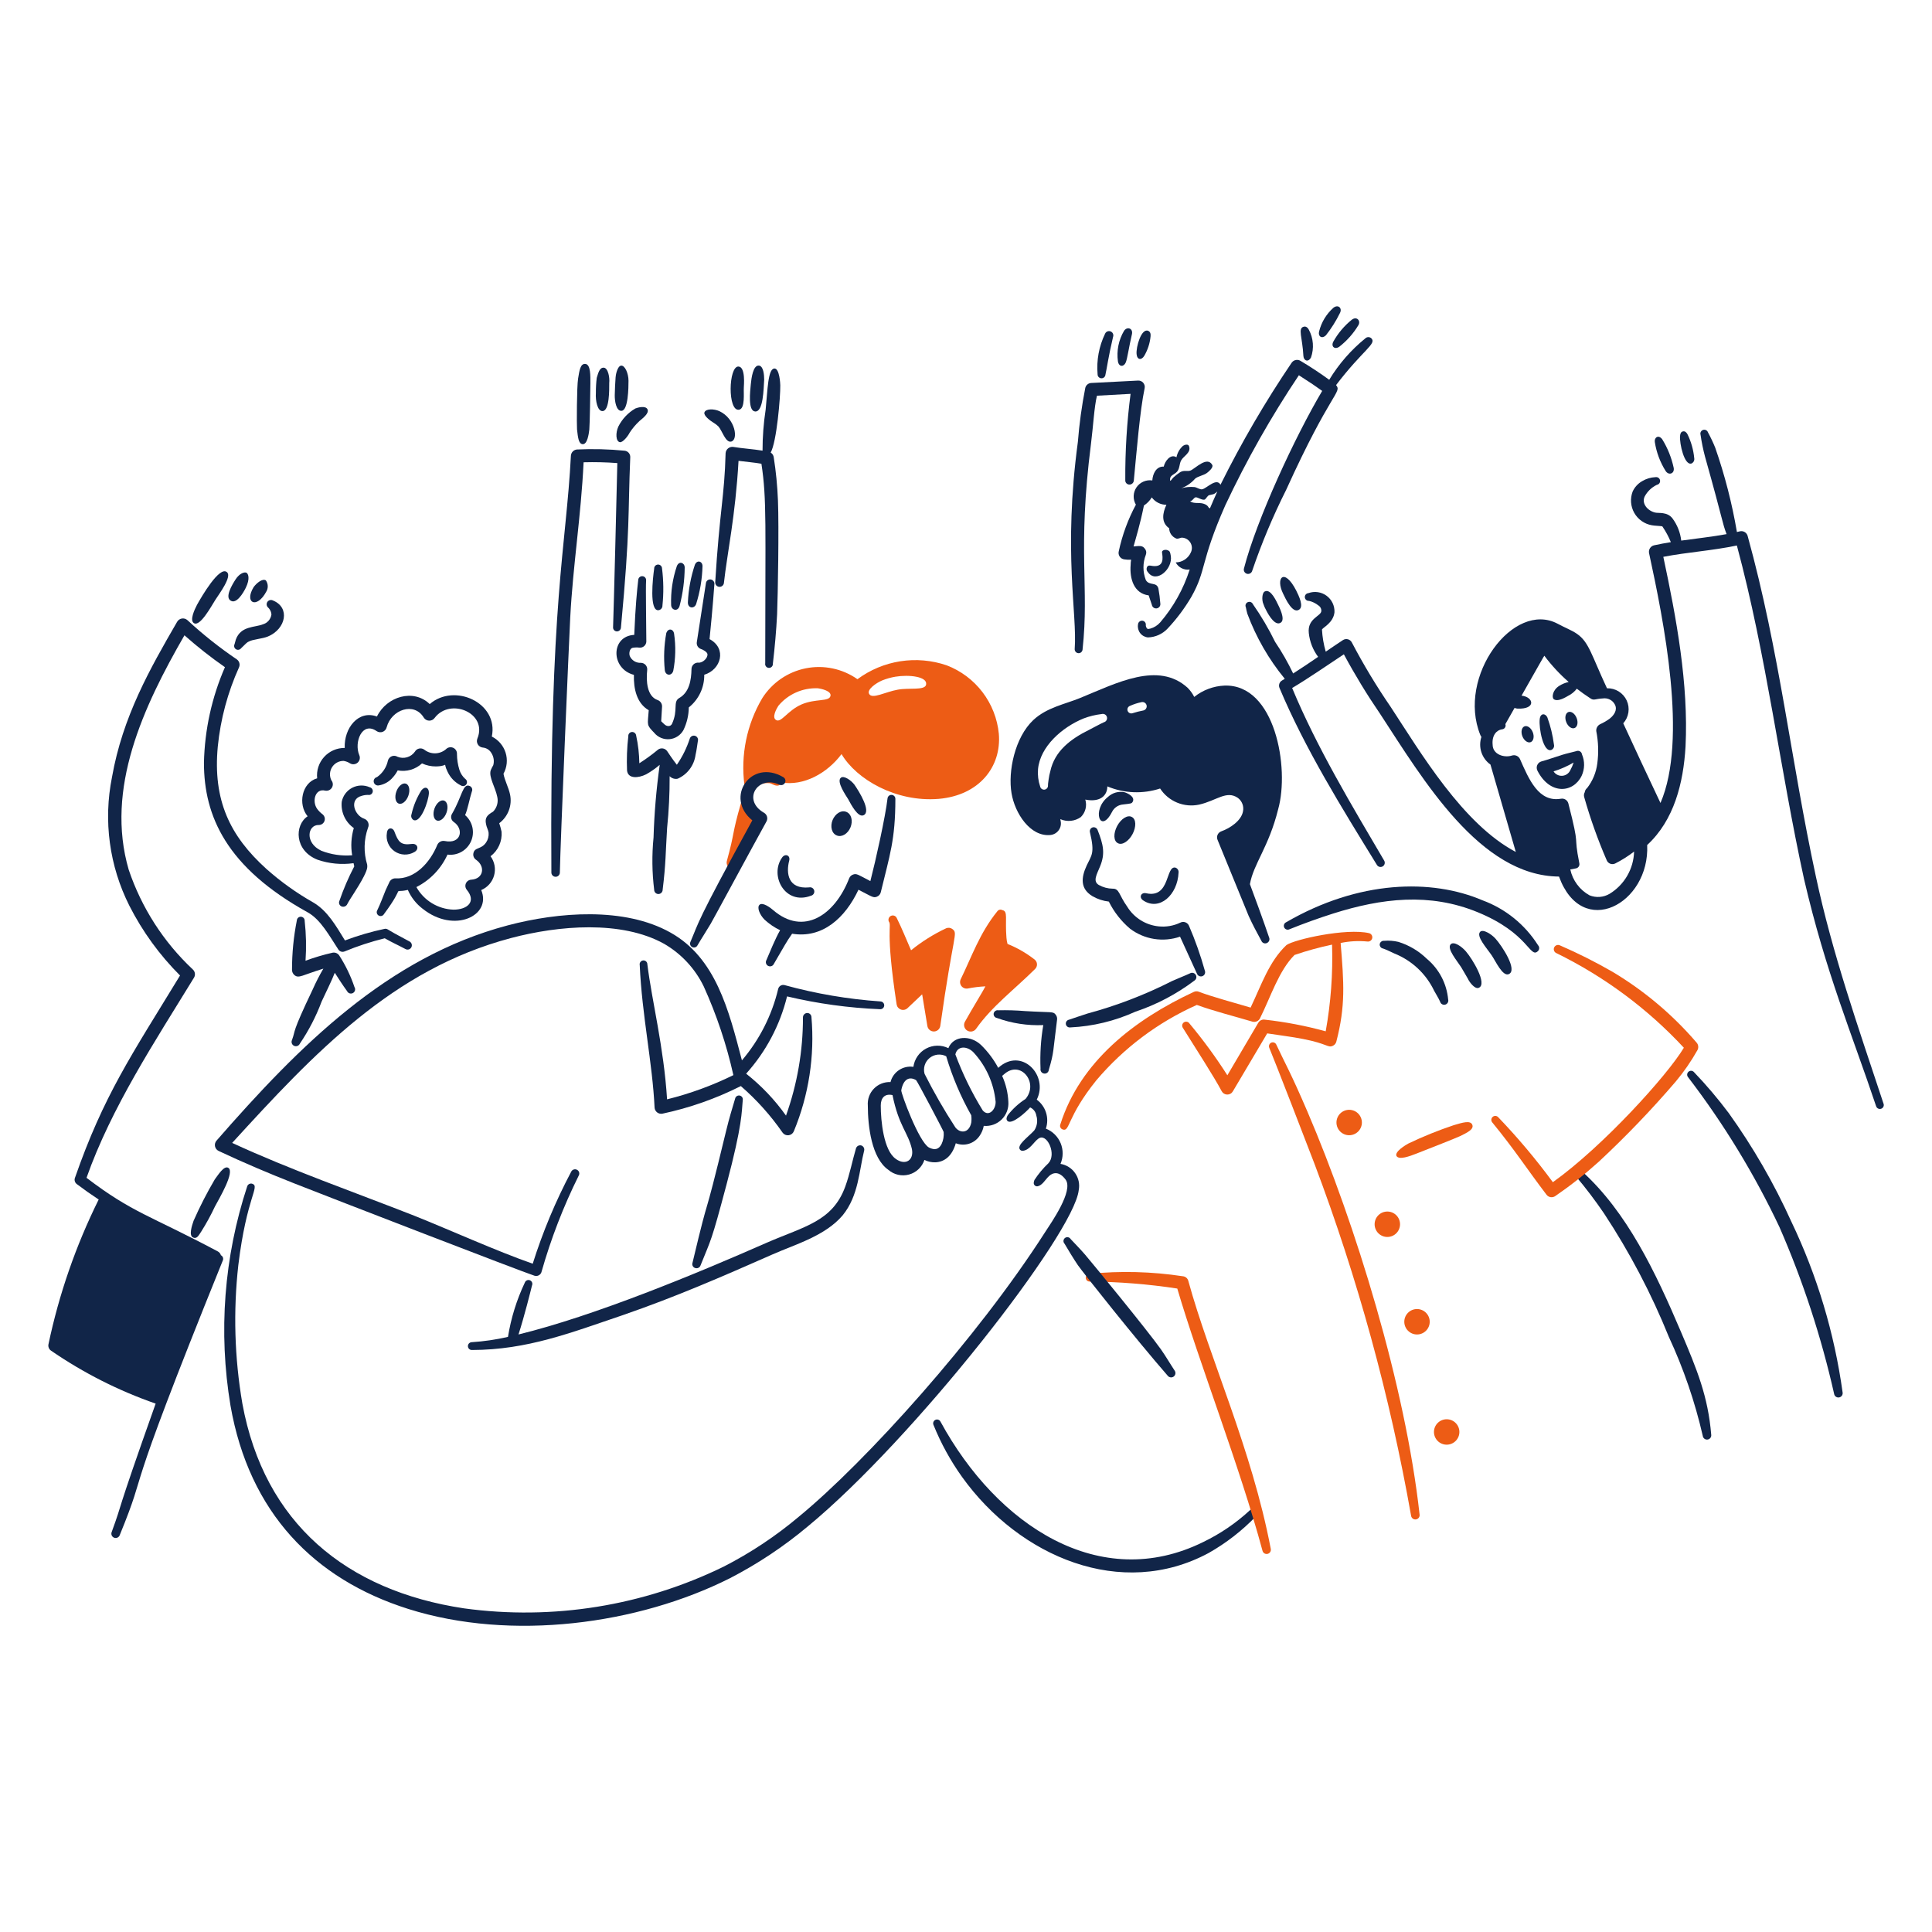 <svg width="300" height="300" viewBox="0 0 300 300" fill="none" xmlns="http://www.w3.org/2000/svg">
<path d="M155.1 113.952C154.873 111.6 153.995 109.359 152.564 107.479C151.133 105.599 149.206 104.155 147 103.311C144.688 102.522 142.22 102.306 139.807 102.681C137.393 103.057 135.107 104.012 133.144 105.466C131.992 104.656 130.687 104.089 129.308 103.798C127.93 103.507 126.507 103.499 125.125 103.774C123.744 104.049 122.432 104.602 121.271 105.399C120.109 106.195 119.121 107.22 118.366 108.409C115.955 112.486 114.981 117.254 115.6 121.95C115.616 122.083 115.666 122.211 115.745 122.32C115.825 122.428 115.932 122.514 116.055 122.568C116.179 122.622 116.314 122.643 116.448 122.628C116.582 122.614 116.71 122.565 116.818 122.485C117.18 122.166 117.603 121.924 118.061 121.774C118.52 121.624 119.004 121.568 119.484 121.611C119.848 121.665 120.175 121.992 120.702 121.992C120.847 121.993 120.987 121.945 121.101 121.855C121.215 121.766 121.294 121.64 121.327 121.5C124.791 122.089 128.437 120.082 130.674 117.096C132.984 121.023 139.134 124.588 145.747 124.05C152.062 123.507 155.523 119.065 155.1 113.952ZM128.962 108.037C128.784 109.008 126.655 108.435 124.453 109.387C122.296 110.326 121.287 112.309 120.504 111.799C119.817 111.403 120.57 110.047 120.867 109.591C121.611 108.699 122.549 107.99 123.611 107.52C124.673 107.049 125.828 106.829 126.988 106.876C127.573 106.95 129.097 107.296 128.962 108.037ZM143.812 106.293C143.634 107.26 141.177 106.759 139.402 107.092C137.452 107.439 135.441 108.613 134.959 107.754C134.566 107.064 136.06 106.05 136.966 105.664C137.634 105.394 138.329 105.198 139.039 105.078C141.15 104.727 144.033 105.054 143.806 106.293H143.812Z" fill="#ED5C15"/>
<path d="M244.716 182.67C246.263 184.507 247.715 186.423 249.066 188.409C253.054 194.452 256.428 200.879 259.137 207.594C261.423 212.515 263.188 217.662 264.403 222.951C264.423 223.125 264.512 223.285 264.649 223.394C264.717 223.448 264.795 223.488 264.879 223.512C264.962 223.536 265.05 223.543 265.136 223.533C265.223 223.524 265.306 223.497 265.382 223.455C265.458 223.413 265.525 223.356 265.579 223.288C265.633 223.22 265.674 223.142 265.698 223.058C265.722 222.975 265.729 222.887 265.719 222.801C265.228 216.847 263.521 212.689 261.013 206.796C257.091 197.583 252.654 188.196 245.577 181.821C245.521 181.764 245.455 181.719 245.382 181.688C245.309 181.657 245.23 181.641 245.151 181.641C244.99 181.64 244.836 181.702 244.722 181.815C244.608 181.927 244.543 182.081 244.542 182.241C244.541 182.32 244.556 182.399 244.586 182.473C244.616 182.546 244.66 182.613 244.716 182.67Z" fill="#112548"/>
<path d="M117.838 126.52C117.163 126.124 116.632 125.521 116.325 124.8C116.325 124.776 116.292 124.753 116.292 124.731C116.289 124.578 116.228 124.432 116.123 124.322C116.018 124.211 115.876 124.144 115.724 124.133C115.572 124.121 115.421 124.167 115.301 124.261C115.181 124.355 115.1 124.49 115.074 124.641C113.581 129.819 114.151 129.03 112.869 133.68C112.802 133.926 112.829 134.189 112.947 134.416C113.064 134.643 113.262 134.817 113.501 134.905C113.741 134.993 114.005 134.988 114.241 134.891C114.478 134.794 114.669 134.611 114.777 134.38C115.659 132.556 117.117 129.652 118.168 127.794C118.231 127.688 118.273 127.572 118.29 127.451C118.307 127.33 118.3 127.206 118.27 127.088C118.239 126.969 118.185 126.858 118.111 126.761C118.037 126.663 117.944 126.581 117.838 126.52Z" fill="#ED5C15"/>
<path d="M172.177 139.997C171.284 139.897 170.421 139.613 169.642 139.164C167.761 138.035 167.826 136.347 168.754 134.364C169.488 132.792 170.035 132.533 169.248 129.242C169.205 129.089 169.221 128.925 169.295 128.784C169.368 128.643 169.492 128.535 169.642 128.483C169.8 128.435 169.969 128.449 170.116 128.523C170.263 128.596 170.376 128.723 170.433 128.877C171.333 131.154 171.633 132.542 170.827 134.511C170.307 135.791 169.641 136.841 170.629 137.421C171.284 137.787 172.019 137.984 172.768 137.994C173.827 137.958 173.746 138.992 175.039 140.795C175.562 141.644 176.273 142.361 177.119 142.89C177.964 143.419 178.919 143.746 179.911 143.846C181.062 143.967 182.224 143.768 183.268 143.27C183.387 143.207 183.517 143.169 183.65 143.159C183.784 143.148 183.918 143.166 184.045 143.209C184.172 143.253 184.288 143.322 184.386 143.413C184.485 143.504 184.564 143.614 184.618 143.736C185.598 146.007 186.423 148.342 187.087 150.725C187.151 150.886 187.148 151.066 187.079 151.226C187.01 151.385 186.88 151.51 186.718 151.574C186.557 151.637 186.377 151.634 186.218 151.565C186.058 151.496 185.933 151.366 185.869 151.205L183.237 145.445C181.94 145.891 180.553 146.011 179.199 145.795C177.844 145.578 176.564 145.032 175.47 144.204C174.097 143.041 172.976 141.609 172.177 139.997Z" fill="#112548"/>
<path d="M177.509 139.813C180.035 141.519 182.856 138.963 183.005 135.502C183.028 135.335 182.991 135.165 182.9 135.022C182.81 134.879 182.672 134.773 182.511 134.722C180.968 134.391 181.734 139.54 177.969 138.702C177.18 138.526 176.81 139.35 177.509 139.813Z" fill="#112548"/>
<path d="M172.671 126.08C172.833 125.75 173.08 125.469 173.386 125.264C173.692 125.06 174.047 124.94 174.414 124.916C175.569 124.766 175.764 124.826 175.929 124.399C176.202 123.697 175.089 123.149 174.579 123.01C174.129 122.925 173.665 122.947 173.225 123.073C172.785 123.2 172.381 123.429 172.046 123.74C169.466 125.779 170.85 129.629 172.671 126.08Z" fill="#112548"/>
<path d="M197.091 162.7C197.841 164.468 203.207 178.312 204.141 180.794C210.815 198.484 215.828 216.755 219.115 235.373C219.142 235.548 219.237 235.705 219.379 235.81C219.522 235.914 219.7 235.958 219.874 235.931C220.049 235.905 220.206 235.81 220.311 235.667C220.415 235.525 220.459 235.347 220.432 235.172C218.241 215.281 210.49 190.055 203.022 172.622C200.418 166.546 199.479 164.992 198.183 162.205C198.118 162.061 197.998 161.949 197.85 161.893C197.702 161.837 197.539 161.841 197.394 161.905C197.252 161.974 197.141 162.094 197.084 162.242C197.028 162.39 197.03 162.554 197.091 162.7Z" fill="#ED5C15"/>
<path d="M116.818 127.384C112.458 123.855 116.604 117.733 121.618 120.67C121.769 120.752 121.882 120.89 121.933 121.053C121.984 121.217 121.97 121.394 121.893 121.547C121.816 121.701 121.683 121.818 121.521 121.875C121.359 121.932 121.182 121.924 121.026 121.852C117.687 120.288 115.161 124.204 118.626 126.202C118.856 126.33 119.027 126.544 119.1 126.796C119.174 127.049 119.146 127.321 119.02 127.552C116.524 132.064 110.817 142.663 110.364 143.428C109.693 144.567 108.96 145.669 108.291 146.818C108.214 146.955 108.088 147.057 107.937 147.103C107.787 147.149 107.625 147.135 107.485 147.064C107.345 146.993 107.238 146.871 107.185 146.723C107.133 146.575 107.14 146.412 107.205 146.269C108.562 143.115 107.962 143.524 116.818 127.384Z" fill="#112548"/>
<path d="M137.815 123.978C137.485 126.837 135.972 133.638 135.15 136.816C133.248 135.832 133.029 135.601 132.484 135.793C132.343 135.839 132.214 135.915 132.106 136.017C131.998 136.118 131.913 136.242 131.859 136.38C129.652 142.089 124.777 145.404 120.043 141.31C119.581 140.91 118.453 140.092 117.97 140.467C117.487 140.842 117.922 141.999 118.72 142.804C119.437 143.469 120.251 144.022 121.134 144.442C120.333 145.854 119.524 147.892 119.017 149.064C118.971 149.14 118.94 149.225 118.928 149.313C118.916 149.402 118.921 149.492 118.945 149.578C118.969 149.664 119.011 149.744 119.067 149.813C119.123 149.883 119.193 149.94 119.272 149.981C119.351 150.022 119.438 150.047 119.527 150.053C119.616 150.059 119.705 150.047 119.79 150.018C119.874 149.988 119.951 149.941 120.016 149.88C120.082 149.819 120.134 149.746 120.169 149.664C121.936 146.664 122.02 146.386 123 144.987C127.737 145.765 131.26 142.503 133.302 138.157C135.48 139.276 135.618 139.456 136.164 139.237C136.311 139.181 136.442 139.09 136.546 138.973C136.651 138.856 136.725 138.715 136.764 138.562C138.148 132.823 139.033 130.413 139.033 124.041C139.034 123.884 138.974 123.733 138.867 123.619C138.759 123.505 138.611 123.437 138.455 123.429C138.298 123.42 138.144 123.473 138.025 123.575C137.906 123.678 137.831 123.822 137.815 123.978Z" fill="#112548"/>
<path d="M121.46 133.133C119.426 135.941 121.901 140.633 125.936 139.084C126.107 139.044 126.255 138.938 126.348 138.789C126.441 138.64 126.47 138.46 126.431 138.289C126.391 138.118 126.285 137.969 126.136 137.877C125.986 137.784 125.807 137.754 125.636 137.794C122.351 138.094 122.045 135.592 122.543 133.654C122.766 132.791 121.917 132.502 121.46 133.133Z" fill="#112548"/>
<path d="M131.727 124.136C132.154 124.933 133.227 126.997 134.097 126.589C135.333 126.008 133.428 122.929 132.649 121.81C132.1 121.126 131.037 120.394 130.575 120.76C129.82 121.367 131.4 123.589 131.727 124.136Z" fill="#112548"/>
<path d="M147.921 144.286C147.785 144.175 147.621 144.102 147.447 144.076C147.273 144.05 147.096 144.071 146.932 144.136C144.979 145.052 143.145 146.201 141.469 147.559C140.719 145.845 140.058 144.18 139.231 142.516C139.151 142.362 139.015 142.244 138.849 142.188C138.684 142.132 138.504 142.142 138.347 142.216C138.189 142.291 138.066 142.423 138.004 142.586C137.942 142.749 137.945 142.929 138.013 143.089C138.523 143.8 137.428 144.186 139.231 155.98C139.262 156.159 139.34 156.327 139.458 156.465C139.576 156.603 139.729 156.707 139.9 156.766C140.072 156.825 140.257 156.836 140.434 156.798C140.612 156.761 140.776 156.676 140.91 156.553C141.66 155.845 142.423 155.134 143.181 154.404C143.181 154.182 143.701 157.621 144.004 159.328C144.046 159.567 144.173 159.783 144.36 159.937C144.548 160.091 144.784 160.173 145.027 160.168C145.269 160.163 145.502 160.071 145.682 159.909C145.863 159.747 145.98 159.526 146.011 159.285C148.036 144.891 148.782 144.993 147.921 144.286Z" fill="#ED5C15"/>
<path d="M160.658 148.999C159.375 147.996 157.957 147.179 156.446 146.574C156.359 146.259 156.303 145.936 156.281 145.609C156.041 142.671 156.551 141.496 155.655 141.328C155.525 141.254 155.372 141.23 155.226 141.262C155.08 141.294 154.951 141.38 154.865 141.502C152.108 144.906 150.903 148.539 149.165 152.083C149.09 152.253 149.062 152.44 149.086 152.623C149.109 152.807 149.183 152.981 149.298 153.126C149.413 153.271 149.566 153.382 149.74 153.446C149.913 153.511 150.102 153.527 150.284 153.492C151.184 153.313 152.098 153.203 153.015 153.16C152.658 153.888 151.076 156.424 149.823 158.67C149.7 158.9 149.669 159.169 149.737 159.422C149.805 159.674 149.967 159.891 150.189 160.028C150.411 160.166 150.677 160.213 150.934 160.161C151.19 160.109 151.416 159.962 151.568 159.748C154.02 156.258 157.479 153.687 160.718 150.474C160.819 150.378 160.9 150.261 160.952 150.132C161.005 150.002 161.03 149.863 161.024 149.723C161.018 149.583 160.983 149.446 160.92 149.321C160.856 149.197 160.767 149.087 160.658 148.999Z" fill="#ED5C15"/>
<path d="M162 159.176C159.548 159.281 157.1 158.905 154.793 158.069C154.633 158.04 154.492 157.949 154.399 157.816C154.307 157.683 154.271 157.519 154.299 157.36C154.333 157.201 154.428 157.062 154.564 156.972C154.699 156.882 154.864 156.848 155.024 156.878C156.407 156.845 157.792 156.886 159.171 157C163.325 157.249 163.521 157.025 163.91 157.54C164.003 157.648 164.072 157.774 164.111 157.911C164.151 158.048 164.161 158.192 164.141 158.333C163.488 163.37 163.691 163.306 162.857 166.133C162.849 166.219 162.823 166.302 162.782 166.378C162.74 166.453 162.684 166.52 162.616 166.573C162.549 166.626 162.471 166.665 162.387 166.686C162.304 166.708 162.217 166.713 162.132 166.7C162.045 166.69 161.961 166.662 161.885 166.619C161.809 166.575 161.743 166.516 161.691 166.446C161.638 166.376 161.601 166.295 161.58 166.21C161.56 166.125 161.557 166.036 161.573 165.95C161.476 163.683 161.619 161.413 162 159.176Z" fill="#112548"/>
<path d="M166.219 159.536C169.7 159.368 173.118 158.541 176.29 157.1C179.58 155.999 182.67 154.373 185.441 152.285C185.592 152.198 185.703 152.054 185.749 151.885C185.794 151.716 185.771 151.535 185.684 151.384C185.596 151.232 185.452 151.121 185.283 151.075C185.114 151.03 184.934 151.053 184.782 151.141C183.861 151.565 182.907 151.922 181.984 152.341C177.803 154.466 173.413 156.154 168.885 157.376C168.084 157.616 166.52 158.174 165.99 158.341C165.912 158.356 165.837 158.386 165.771 158.43C165.704 158.474 165.647 158.53 165.603 158.596C165.558 158.662 165.527 158.736 165.511 158.814C165.495 158.892 165.494 158.973 165.509 159.051C165.524 159.129 165.555 159.204 165.598 159.27C165.642 159.337 165.699 159.394 165.765 159.438C165.831 159.483 165.905 159.514 165.983 159.53C166.061 159.546 166.141 159.547 166.219 159.532V159.536Z" fill="#112548"/>
<path d="M200.218 144.3C202.447 143.4 204.708 142.586 206.998 141.858C214.53 139.476 221.974 138.575 229.444 141.645C237.376 144.9 237.544 148.863 238.791 147.707C238.856 147.648 238.908 147.577 238.945 147.498C238.982 147.419 239.002 147.333 239.005 147.246C239.008 147.159 238.994 147.072 238.963 146.991C238.932 146.909 238.884 146.835 238.824 146.772C236.795 143.562 233.764 141.11 230.2 139.799C222.312 136.425 211 136.649 199.692 143.219C199.549 143.288 199.439 143.412 199.387 143.563C199.335 143.714 199.345 143.879 199.414 144.023C199.484 144.166 199.608 144.276 199.759 144.328C199.91 144.38 200.075 144.37 200.218 144.3Z" fill="#112548"/>
<path d="M214.766 147.287C215.243 147.437 216.246 147.94 216.51 148.055C219.229 149.14 221.439 151.211 222.698 153.854C222.998 154.415 223.356 154.946 223.619 155.542C223.641 155.624 223.679 155.701 223.731 155.768C223.783 155.836 223.848 155.892 223.922 155.934C223.995 155.977 224.077 156.004 224.161 156.015C224.246 156.026 224.331 156.02 224.414 155.998C224.496 155.975 224.573 155.937 224.64 155.885C224.707 155.833 224.764 155.768 224.806 155.695C224.849 155.621 224.876 155.539 224.887 155.455C224.898 155.371 224.892 155.285 224.87 155.203C224.76 153.981 224.41 152.793 223.841 151.707C223.271 150.621 222.493 149.659 221.55 148.874C220.308 147.665 218.796 146.767 217.14 146.254C216.418 146.084 215.674 146.028 214.935 146.087C214.775 146.07 214.615 146.113 214.487 146.21C214.358 146.306 214.271 146.448 214.244 146.606C214.226 146.765 214.27 146.925 214.368 147.052C214.465 147.179 214.607 147.263 214.766 147.287Z" fill="#112548"/>
<path d="M226.877 150.168C227.24 150.751 227.568 151.368 227.927 151.968C228.104 152.386 228.987 153.675 229.637 153.382C230.987 152.775 228.66 148.939 227.63 147.738C226.989 146.988 225.761 146.115 225.26 146.629C224.619 147.3 226.272 149.217 226.877 150.168Z" fill="#112548"/>
<path d="M231.65 148.377C232.241 149.243 233.324 151.677 234.282 151.263C235.698 150.654 233.261 146.906 232.209 145.74C231.639 145.103 230.306 144.218 229.839 144.69C229.176 145.379 230.85 147.2 231.65 148.377Z" fill="#112548"/>
<path d="M133.735 177.864C133.564 177.819 133.381 177.843 133.227 177.931C133.073 178.019 132.96 178.164 132.912 178.335C132.352 180.234 131.958 182.307 131.262 184.22C129.291 189.678 124.908 190.421 119.112 192.945C108.004 197.835 92.299 204.336 80.513 207.215C81.439 204.327 82.364 200.604 82.612 199.596C82.645 199.522 82.662 199.442 82.662 199.361C82.662 199.28 82.647 199.2 82.615 199.126C82.584 199.051 82.538 198.984 82.48 198.927C82.422 198.871 82.353 198.827 82.277 198.798C82.202 198.769 82.121 198.755 82.04 198.758C81.96 198.761 81.88 198.78 81.807 198.815C81.734 198.849 81.668 198.898 81.614 198.958C81.561 199.019 81.519 199.089 81.493 199.166C80.228 201.836 79.348 204.672 78.879 207.59C77.022 208.018 75.133 208.294 73.231 208.416C73.071 208.425 72.92 208.497 72.813 208.617C72.705 208.737 72.65 208.895 72.659 209.055C72.667 209.216 72.74 209.367 72.859 209.474C72.979 209.582 73.137 209.637 73.297 209.628C81.876 209.61 88.636 206.946 96.698 204.218C105.004 201.344 111.855 198.354 119.932 194.795C123.511 193.214 128.154 191.909 130.86 188.702C133.341 185.657 133.41 181.706 134.184 178.674C134.226 178.508 134.203 178.331 134.12 178.181C134.036 178.031 133.899 177.917 133.735 177.864Z" fill="#112548"/>
<path d="M164.673 180.725C164.891 180.218 165.006 179.672 165.009 179.119C165.013 178.567 164.905 178.019 164.694 177.509C164.482 176.999 164.17 176.536 163.776 176.148C163.383 175.761 162.915 175.456 162.402 175.252C162.674 174.449 162.684 173.58 162.429 172.771C162.175 171.962 161.669 171.255 160.986 170.752C162.888 166.97 158.604 162.517 155.005 165.817C154.301 164.502 153.399 163.302 152.331 162.26C150.688 160.703 148.057 160.783 147.262 162.757C146.722 162.493 146.127 162.361 145.526 162.372C144.925 162.383 144.335 162.536 143.805 162.819C143.274 163.103 142.819 163.508 142.476 164.002C142.133 164.496 141.912 165.064 141.831 165.659C141.051 165.544 140.256 165.722 139.6 166.159C138.943 166.595 138.472 167.26 138.277 168.023C137.799 168.002 137.322 168.082 136.877 168.258C136.432 168.435 136.03 168.704 135.697 169.048C135.364 169.391 135.108 169.802 134.945 170.252C134.783 170.703 134.718 171.182 134.755 171.659C134.755 174.836 135.325 179.843 137.947 181.655C138.382 182.031 138.902 182.294 139.462 182.42C140.022 182.546 140.604 182.533 141.158 182.38C141.711 182.227 142.218 181.94 142.634 181.545C143.05 181.149 143.362 180.657 143.542 180.112C144.073 180.376 144.661 180.504 145.254 180.484C146.604 180.422 147.825 179.584 148.414 177.524C149.067 177.78 149.786 177.807 150.456 177.601C151.125 177.395 151.705 176.967 152.1 176.389C152.43 175.921 152.654 175.386 152.758 174.823C153.266 174.87 153.777 174.805 154.257 174.634C154.736 174.463 155.173 174.19 155.537 173.833C155.9 173.476 156.181 173.044 156.361 172.568C156.54 172.091 156.614 171.581 156.576 171.073C156.511 169.687 156.185 168.325 155.613 167.06L155.884 166.834C158.461 164.489 161.364 168.133 159.243 170.645C158.184 171.326 157.249 172.182 156.477 173.176C156.298 173.476 156.205 173.789 156.411 174.032C157.053 174.782 159.366 172.649 159.958 171.959C160.212 172.072 160.434 172.248 160.602 172.469C160.77 172.69 160.879 172.951 160.92 173.225C161.044 173.61 161.079 174.017 161.023 174.417C160.967 174.817 160.822 175.2 160.597 175.535C159.684 176.542 157.806 177.826 158.392 178.522C158.613 178.784 158.952 178.706 159.247 178.588C160.164 178.22 160.762 176.978 161.452 176.69C162.688 176.176 164.059 179.264 162.802 180.62C161.977 181.401 161.247 182.276 160.627 183.227C160.504 183.547 160.437 183.856 160.693 184.084C160.95 184.312 161.257 184.204 161.548 184.024C162.211 183.617 162.661 182.57 163.432 182.267C164.391 181.891 165.112 182.695 165.465 183.167C166.737 184.886 163.249 189.836 162.273 191.345C151.707 207.832 134.407 226.996 124.059 235.498C120.481 238.513 116.572 241.113 112.408 243.248C99.901 249.368 85.855 251.63 72.058 249.746C53.843 247.012 41.043 236.57 37.632 217.936C36.415 210.836 36.205 203.6 37.008 196.441C38.308 185.774 40.413 184.255 39.18 183.815C39.024 183.763 38.854 183.774 38.706 183.846C38.558 183.919 38.444 184.046 38.389 184.201C34.781 195.177 33.889 206.865 35.79 218.261C38.691 234.85 48.757 245.216 63.403 249.838C79.431 254.9 99.079 252.238 113.331 245.072C117.628 242.854 121.667 240.17 125.377 237.068C141.93 223.444 166.777 191.585 167.505 184.807C167.594 184.352 167.591 183.885 167.496 183.431C167.401 182.978 167.215 182.548 166.951 182.168C166.687 181.787 166.35 181.464 165.958 181.216C165.567 180.968 165.13 180.801 164.673 180.725ZM139.132 179.975C137.203 178.694 136.764 174.02 136.764 171.668C136.764 170.483 137.383 169.775 138.588 170.044C139.564 174.863 141.006 175.847 141.601 178.426C141.937 180.136 140.622 181.024 139.132 179.981V179.975ZM146.209 177.638C145.788 178.498 145.132 178.634 144.259 178.192C142.683 177.347 139.873 169.691 139.948 169.295C140.295 167.467 141.267 167.14 142.252 167.725C142.402 167.816 146.517 175.622 146.53 175.772C146.59 176.414 146.479 177.06 146.209 177.644V177.638ZM150.816 174.325C150.459 176.032 149.059 175.991 148.348 175.061C146.605 172.382 145.01 169.608 143.569 166.754C143.444 166.311 143.451 165.841 143.589 165.402C143.728 164.963 143.992 164.574 144.348 164.283C144.705 163.992 145.14 163.811 145.598 163.764C146.056 163.717 146.518 163.805 146.926 164.017C147.874 167.209 149.178 170.283 150.816 173.182C150.866 173.563 150.866 173.95 150.816 174.331V174.325ZM152.593 172.418C150.899 169.667 149.477 166.756 148.348 163.727C148.662 162.337 150.202 162.403 151.179 163.427C153.127 165.54 154.329 168.232 154.602 171.092C154.63 172.285 153.532 173.509 152.593 172.424V172.418Z" fill="#112548"/>
<path d="M144.958 221.277C146.114 224.137 147.605 226.85 149.401 229.358C158.344 241.808 174.151 248.43 187.678 241.149C190.386 239.615 192.859 237.698 195.018 235.457C195.081 235.396 195.131 235.324 195.166 235.244C195.201 235.164 195.219 235.078 195.221 234.991C195.222 234.904 195.207 234.817 195.175 234.736C195.143 234.655 195.096 234.581 195.035 234.518C194.975 234.456 194.902 234.405 194.823 234.371C194.743 234.336 194.657 234.317 194.57 234.315C194.483 234.314 194.396 234.329 194.315 234.361C194.234 234.393 194.16 234.441 194.097 234.501C191.932 236.503 189.48 238.171 186.823 239.451C170.835 247.344 154.852 236.936 146.044 220.761C145.976 220.617 145.853 220.506 145.703 220.453C145.553 220.399 145.387 220.408 145.243 220.476C145.099 220.545 144.989 220.667 144.935 220.818C144.882 220.968 144.89 221.133 144.958 221.277Z" fill="#112548"/>
<path d="M182.808 200.086C178.32 199.401 173.788 199.038 169.248 199C169.169 199.006 169.09 198.997 169.015 198.973C168.939 198.949 168.87 198.91 168.809 198.859C168.749 198.808 168.699 198.745 168.663 198.675C168.627 198.605 168.605 198.528 168.598 198.449C168.592 198.371 168.601 198.291 168.625 198.216C168.649 198.141 168.688 198.071 168.739 198.011C168.79 197.95 168.853 197.901 168.923 197.864C168.993 197.828 169.07 197.806 169.149 197.8C173.984 197.319 178.86 197.445 183.663 198.175C183.862 198.19 184.052 198.267 184.205 198.395C184.359 198.523 184.468 198.696 184.519 198.889C187.839 210.989 194.371 224.989 197.322 240.493C197.362 240.663 197.332 240.842 197.24 240.991C197.148 241.139 197 241.245 196.83 241.285C196.66 241.325 196.481 241.295 196.332 241.203C196.184 241.111 196.078 240.963 196.038 240.793C192.496 227.627 186.259 211.799 182.808 200.086Z" fill="#ED5C15"/>
<path d="M212.593 144.901C209.044 144.08 201.036 145.855 199.756 146.75C197.056 149.311 195.883 152.911 194.194 156.457C191.668 155.707 188.128 154.759 186.132 153.988C185.888 153.898 185.618 153.909 185.382 154.018C176.13 158.326 167.74 164.834 164.647 174.598C164.617 174.672 164.602 174.752 164.604 174.833C164.606 174.914 164.625 174.993 164.659 175.066C164.693 175.139 164.741 175.205 164.801 175.258C164.862 175.312 164.932 175.352 165.009 175.378C166.159 175.814 165.609 173.489 170.242 167.746C174.498 162.724 179.83 158.725 185.842 156.046C188.553 157.024 191.557 157.775 194.466 158.639C194.692 158.705 194.935 158.69 195.151 158.596C195.368 158.502 195.545 158.335 195.651 158.125C197.337 154.747 198.58 150.718 201.015 148.285C202.923 147.632 204.868 147.097 206.841 146.681C206.985 151.19 206.654 155.702 205.854 160.142C202.757 159.29 199.597 158.685 196.404 158.333C196.205 158.299 196 158.327 195.817 158.414C195.634 158.501 195.483 158.643 195.384 158.819L190.584 166.969C188.794 164.162 186.826 161.473 184.692 158.918C184.601 158.783 184.461 158.689 184.301 158.658C184.141 158.626 183.975 158.659 183.84 158.75C183.705 158.841 183.611 158.981 183.58 159.141C183.548 159.301 183.581 159.467 183.672 159.602C185.643 162.752 188.58 167.303 189.694 169.427C189.777 169.586 189.9 169.719 190.052 169.814C190.203 169.908 190.377 169.96 190.556 169.964C190.735 169.967 190.911 169.923 191.066 169.835C191.222 169.747 191.35 169.618 191.439 169.463L196.771 160.463C198.679 160.763 200.521 160.973 202.3 161.323C206.179 162.073 206.184 162.761 206.974 162.385C207.103 162.325 207.216 162.239 207.307 162.131C207.398 162.023 207.464 161.897 207.501 161.761C208.951 156.184 208.687 152.663 208.173 146.426C209.542 146.139 210.947 146.063 212.338 146.2C212.506 146.223 212.676 146.181 212.814 146.082C212.952 145.984 213.046 145.836 213.079 145.67C213.112 145.504 213.08 145.332 212.989 145.189C212.899 145.046 212.757 144.943 212.593 144.901Z" fill="#ED5C15"/>
<path d="M219.966 179.122C220.557 178.896 226.295 176.643 226.746 176.407C227.831 175.866 228.893 175.366 228.621 174.663C228.338 173.934 227.156 174.292 225.725 174.72C223.32 175.523 220.968 176.475 218.682 177.57C218.274 177.792 216.548 178.819 216.839 179.488C217.22 180.177 218.918 179.53 219.966 179.122Z" fill="#ED5C15"/>
<path d="M261.468 162.692C255.823 156.617 249.106 151.634 241.655 147.992C241.495 147.918 241.372 147.784 241.312 147.619C241.252 147.454 241.26 147.272 241.334 147.113C241.408 146.954 241.543 146.83 241.708 146.77C241.873 146.71 242.055 146.718 242.214 146.792C245.022 148.009 247.759 149.384 250.41 150.913C255.333 153.853 259.745 157.574 263.475 161.929C263.604 162.088 263.683 162.282 263.7 162.486C263.718 162.69 263.674 162.895 263.574 163.073C262.606 164.792 261.482 166.419 260.217 167.932C256.471 172.303 252.483 176.459 248.27 180.382C246.131 182.314 243.866 184.102 241.49 185.734C241.279 185.877 241.022 185.934 240.77 185.893C240.519 185.852 240.293 185.716 240.14 185.513C237.101 181.519 235.245 178.595 231.714 174.283C231.612 174.16 231.562 174.002 231.574 173.843C231.587 173.684 231.661 173.536 231.781 173.43C231.901 173.325 232.057 173.27 232.217 173.278C232.376 173.286 232.526 173.356 232.635 173.473C235.682 176.651 238.518 180.024 241.127 183.571C248.93 178.001 258.928 166.951 261.468 162.692Z" fill="#ED5C15"/>
<path d="M262.127 167.269C267.664 174.502 272.42 182.303 276.312 190.539C279.957 198.887 282.8 207.563 284.804 216.45C284.834 216.624 284.933 216.779 285.078 216.881C285.224 216.982 285.403 217.022 285.578 216.991C285.752 216.96 285.907 216.862 286.009 216.716C286.11 216.571 286.15 216.392 286.119 216.217C284.849 207.015 282.163 198.065 278.154 189.685C275.477 183.769 272.226 178.131 268.446 172.851C266.777 170.621 264.973 168.495 263.046 166.483C262.942 166.361 262.793 166.286 262.633 166.273C262.474 166.261 262.315 166.312 262.193 166.417C262.071 166.521 261.996 166.669 261.983 166.829C261.971 166.989 262.022 167.147 262.127 167.269Z" fill="#112548"/>
<path d="M165.3 193.121C165.739 193.883 166.842 195.688 167.373 196.456C168.123 197.537 176.386 207.962 181.323 213.622C181.429 213.759 181.584 213.849 181.756 213.874C181.927 213.899 182.101 213.856 182.242 213.755C182.382 213.654 182.478 213.503 182.51 213.332C182.541 213.162 182.505 212.986 182.409 212.842C181.674 211.73 181.027 210.604 180.27 209.528C178.189 206.588 169.498 195.989 168.487 194.816C167.772 193.985 167.007 193.217 166.249 192.4C166.206 192.327 166.148 192.265 166.079 192.216C166.01 192.168 165.931 192.134 165.848 192.118C165.766 192.102 165.68 192.104 165.598 192.123C165.516 192.142 165.438 192.179 165.371 192.23C165.304 192.281 165.248 192.345 165.208 192.42C165.167 192.494 165.143 192.575 165.136 192.66C165.129 192.744 165.141 192.828 165.169 192.908C165.197 192.988 165.242 193.06 165.3 193.121Z" fill="#112548"/>
<path d="M136.73 155.503C131.688 155.157 126.693 154.306 121.821 152.965C121.717 152.938 121.608 152.932 121.502 152.948C121.395 152.963 121.293 153 121.201 153.056C121.109 153.112 121.029 153.186 120.966 153.273C120.903 153.361 120.858 153.46 120.834 153.565C119.86 157.654 117.931 161.454 115.206 164.654C113.162 156.854 111.156 148.745 104.114 144.811C96.992 140.801 86.713 141.608 78.837 143.692C60.207 148.621 46.509 162.35 33.617 177.121C33.513 177.24 33.439 177.381 33.399 177.533C33.359 177.686 33.355 177.846 33.387 178C33.418 178.154 33.485 178.299 33.582 178.423C33.679 178.548 33.803 178.648 33.945 178.717C37.828 180.547 41.745 182.2 45.727 183.772C51.685 186.119 81.009 197.458 82.984 198.089C83.2 198.16 83.434 198.143 83.637 198.043C83.841 197.943 83.996 197.766 84.07 197.552C85.534 192.382 87.474 187.358 89.864 182.545C89.908 182.469 89.937 182.385 89.947 182.298C89.958 182.21 89.951 182.122 89.926 182.038C89.901 181.953 89.86 181.875 89.803 181.807C89.747 181.74 89.678 181.684 89.6 181.645C89.446 181.564 89.268 181.547 89.102 181.596C88.936 181.646 88.796 181.758 88.712 181.909C86.284 186.49 84.278 191.283 82.721 196.228C77.093 194.264 69.84 190.978 64.356 188.786C54.981 185.104 44.934 181.586 36.051 177.469C48.783 163.537 60.983 150.514 79.364 145.655C86.73 143.705 96.498 142.865 103.127 146.555C105.79 148.1 107.931 150.405 109.277 153.175C111.279 157.595 112.821 162.209 113.879 166.945C110.591 168.563 107.139 169.823 103.583 170.704C103.07 162.544 101.234 155.486 100.523 149.744C100.524 149.659 100.507 149.575 100.474 149.497C100.44 149.419 100.391 149.349 100.328 149.292C100.266 149.235 100.192 149.191 100.111 149.165C100.03 149.138 99.945 149.129 99.861 149.137C99.776 149.146 99.695 149.173 99.621 149.215C99.548 149.258 99.484 149.316 99.435 149.385C99.385 149.454 99.351 149.532 99.335 149.615C99.318 149.699 99.319 149.784 99.338 149.867C99.68 157.652 101.322 165.088 101.642 171.986C101.651 172.132 101.691 172.273 101.76 172.402C101.828 172.531 101.923 172.643 102.038 172.733C102.153 172.822 102.286 172.886 102.428 172.92C102.569 172.954 102.716 172.958 102.86 172.931C107.086 172.031 111.178 170.591 115.037 168.646C117.492 170.775 119.67 173.205 121.52 175.877C121.625 176.021 121.767 176.135 121.931 176.206C122.095 176.277 122.275 176.303 122.452 176.282C122.629 176.261 122.798 176.193 122.941 176.086C123.083 175.978 123.195 175.835 123.264 175.67C125.587 170.059 126.525 163.972 126 157.922C125.997 157.835 125.977 157.75 125.94 157.671C125.903 157.593 125.851 157.522 125.786 157.464C125.722 157.406 125.646 157.362 125.564 157.333C125.482 157.305 125.395 157.294 125.309 157.3C125.135 157.314 124.973 157.394 124.857 157.524C124.74 157.654 124.678 157.823 124.683 157.997C124.689 163.189 123.798 168.344 122.051 173.233C120.308 170.778 118.223 168.585 115.86 166.72C118.935 163.305 121.118 159.183 122.214 154.72C126.955 155.846 131.794 156.513 136.664 156.71C136.743 156.715 136.822 156.703 136.897 156.677C136.972 156.651 137.041 156.61 137.1 156.557C137.159 156.504 137.207 156.44 137.242 156.368C137.276 156.296 137.296 156.219 137.3 156.139C137.305 156.06 137.293 155.981 137.267 155.906C137.241 155.831 137.2 155.762 137.147 155.703C137.094 155.644 137.03 155.596 136.958 155.561C136.886 155.527 136.809 155.507 136.73 155.503Z" fill="#112548"/>
<path d="M114.15 170.595C113.693 172.167 113.289 173.377 112.734 175.674C108.822 191.874 110.561 183.357 107.534 196.074C107.504 196.156 107.491 196.244 107.497 196.332C107.503 196.419 107.526 196.504 107.567 196.582C107.607 196.66 107.663 196.729 107.731 196.784C107.799 196.839 107.878 196.88 107.963 196.903C108.045 196.929 108.131 196.939 108.217 196.932C108.302 196.924 108.386 196.9 108.462 196.86C108.539 196.821 108.606 196.766 108.662 196.7C108.717 196.634 108.759 196.558 108.785 196.476C110.468 192.276 110.399 193.026 112.835 183.853C115.316 174.499 115.157 172.63 115.335 170.823C115.35 170.745 115.35 170.665 115.334 170.587C115.318 170.51 115.287 170.436 115.242 170.37C115.198 170.305 115.141 170.249 115.075 170.205C115.008 170.161 114.934 170.131 114.857 170.116C114.779 170.101 114.699 170.102 114.621 170.118C114.544 170.134 114.47 170.165 114.404 170.209C114.339 170.254 114.282 170.311 114.239 170.377C114.195 170.443 114.165 170.517 114.15 170.595Z" fill="#112548"/>
<path d="M55.041 153.272C54.457 151.542 53.661 149.892 52.672 148.358C52.559 148.192 52.398 148.063 52.211 147.988C52.024 147.914 51.819 147.896 51.622 147.938C50.203 148.261 48.807 148.676 47.442 149.181C47.584 147.12 47.54 145.05 47.31 142.997C47.32 142.835 47.265 142.677 47.158 142.555C47.051 142.434 46.901 142.361 46.739 142.351C46.578 142.341 46.419 142.395 46.298 142.502C46.177 142.609 46.103 142.76 46.093 142.922C45.593 145.441 45.342 148.003 45.343 150.572C45.339 150.735 45.372 150.898 45.441 151.046C45.509 151.195 45.611 151.326 45.738 151.43C46.42 151.959 46.897 151.43 50.212 150.41C49.602 151.449 49.051 152.523 48.562 153.626C45.181 160.71 45.969 159.8 45.337 161.505C45.263 161.667 45.255 161.851 45.317 162.018C45.378 162.185 45.504 162.321 45.665 162.395C45.827 162.47 46.011 162.477 46.178 162.416C46.345 162.354 46.481 162.229 46.555 162.068C47.941 160.025 49.079 157.825 49.945 155.514C50.413 154.494 51.595 152.105 51.984 151.053C52.635 152.066 53.184 152.925 53.895 153.903C53.933 153.984 53.988 154.056 54.055 154.115C54.122 154.174 54.201 154.219 54.286 154.247C54.371 154.274 54.461 154.284 54.55 154.275C54.639 154.267 54.725 154.24 54.804 154.197C54.882 154.154 54.951 154.095 55.006 154.024C55.061 153.953 55.1 153.872 55.123 153.786C55.145 153.699 55.149 153.608 55.135 153.52C55.121 153.432 55.089 153.347 55.041 153.272Z" fill="#112548"/>
<path d="M33.352 183.134C32.132 185.209 31.033 187.355 30.061 189.558C29.809 190.292 29.268 191.883 29.995 192.168C30.576 192.413 30.835 191.856 31.247 191.24C32.04 189.981 32.754 188.674 33.386 187.326C33.986 186.192 36.555 181.901 35.425 181.326C34.775 180.983 33.9 182.4 33.352 183.134Z" fill="#112548"/>
<path d="M33.45 93.127C34.007 92.253 36.093 89.49 35.227 88.836C34.081 87.861 31.309 92.619 30.587 93.925C30.216 94.641 29.4 96.358 30.126 96.765C31.062 97.35 32.793 94.171 33.45 93.127Z" fill="#112548"/>
<path d="M36.578 89.972C35.998 90.872 34.892 92.744 35.828 93.272C36.687 93.82 37.71 92.195 38.163 91.277C38.868 89.837 38.544 89.075 38.262 88.931C37.98 88.787 37.2 89.002 36.578 89.972Z" fill="#112548"/>
<path d="M39.375 91.179C37.884 93.648 39.882 94.609 41.35 91.864C41.51 91.599 41.588 91.294 41.576 90.985C41.565 90.676 41.463 90.378 41.285 90.126C40.781 89.779 39.849 90.516 39.375 91.179Z" fill="#112548"/>
<path d="M37.434 100.664C38.313 99.802 38.361 99.731 38.652 99.614C39.243 99.269 40.72 99.206 41.613 98.831C44.409 97.661 45.075 94.341 42.403 93.251C42.257 93.169 42.085 93.145 41.922 93.184C41.759 93.223 41.616 93.321 41.522 93.46C41.428 93.599 41.389 93.768 41.413 93.934C41.438 94.1 41.523 94.251 41.653 94.356C41.88 94.581 42.039 94.864 42.114 95.174C42.148 95.257 42.114 95.342 42.148 95.423C42.097 95.776 41.946 96.106 41.713 96.376C41.479 96.645 41.173 96.842 40.831 96.942C39.57 97.454 37.392 97.162 36.618 99.316C36.552 99.564 36.487 99.796 36.421 100.028C36.353 100.162 36.336 100.316 36.376 100.461C36.416 100.606 36.508 100.731 36.636 100.811C36.763 100.891 36.916 100.92 37.063 100.893C37.211 100.866 37.343 100.784 37.434 100.664Z" fill="#112548"/>
<path d="M63.6 146.197C62.478 145.566 61.5 145.111 60.21 144.321C60.063 144.228 59.886 144.196 59.717 144.232C57.624 144.676 55.568 145.278 53.566 146.032C52.188 143.802 50.867 141.427 48.63 140.127C46.028 138.652 43.59 136.906 41.356 134.917C35.693 129.795 33.036 124.267 33.819 115.914C34.243 111.67 35.355 107.522 37.11 103.635C37.208 103.422 37.23 103.182 37.169 102.955C37.109 102.729 36.972 102.53 36.782 102.394C34.073 100.56 31.508 98.523 29.108 96.301C28.991 96.195 28.852 96.117 28.701 96.072C28.55 96.027 28.391 96.017 28.235 96.043C28.08 96.07 27.933 96.131 27.804 96.222C27.676 96.314 27.57 96.433 27.495 96.571C23.31 103.797 19.046 111.271 17.39 120.676C16.029 127.447 16.98 134.478 20.09 140.644C22.125 144.646 24.78 148.302 27.956 151.476C20.341 163.959 16.095 170.113 11.631 182.914C11.572 183.085 11.57 183.269 11.624 183.441C11.678 183.613 11.786 183.762 11.931 183.868C13.041 184.707 14.169 185.5 15.324 186.261C11.784 193.396 9.163 200.95 7.524 208.744C7.487 208.928 7.504 209.119 7.574 209.293C7.644 209.468 7.764 209.617 7.918 209.724C12.942 213.182 18.408 215.95 24.169 217.951C17.529 236.641 19.309 232.515 17.325 237.943C17.272 238.107 17.284 238.284 17.358 238.439C17.433 238.594 17.564 238.714 17.724 238.775C17.885 238.836 18.062 238.833 18.221 238.766C18.379 238.7 18.506 238.575 18.575 238.417C23.508 226.354 18.186 236.292 34.603 195.714C34.665 195.567 34.668 195.403 34.612 195.254C34.556 195.105 34.446 194.983 34.303 194.913C34.266 194.785 34.202 194.665 34.117 194.562C34.032 194.459 33.927 194.374 33.809 194.313C23.159 188.652 20.608 188.355 13.435 182.889C17.277 171.984 24.141 161.58 30.123 151.813C30.247 151.609 30.295 151.368 30.259 151.132C30.223 150.896 30.105 150.681 29.925 150.523C25.388 146.263 21.974 140.948 19.986 135.051C16.312 122.464 22.236 109.764 28.642 98.65C30.638 100.422 32.737 102.075 34.928 103.6C32.884 108.291 31.777 113.335 31.669 118.45C31.669 126.754 35.191 134.698 47.763 141.66C49.806 142.779 51.197 145.41 52.536 147.436C52.635 147.591 52.783 147.706 52.958 147.762C53.132 147.818 53.32 147.812 53.49 147.745C55.52 146.907 57.611 146.222 59.743 145.695C60.919 146.371 61.743 146.715 62.97 147.373C63.126 147.457 63.309 147.475 63.478 147.424C63.647 147.373 63.789 147.256 63.873 147.1C63.956 146.944 63.975 146.762 63.923 146.592C63.872 146.423 63.756 146.281 63.6 146.197Z" fill="#112548"/>
<path d="M79.2 123.361C78.969 122.267 78.376 121.219 78.18 120.148C78.453 119.653 78.622 119.107 78.679 118.544C78.735 117.982 78.677 117.413 78.508 116.874C78.338 116.334 78.062 115.835 77.694 115.405C77.327 114.975 76.876 114.624 76.37 114.373C77.454 109.123 70.573 106.004 66.726 109.33C64.204 106.879 60.047 108.152 58.53 111.259C55.645 110.209 53.403 113.059 53.528 116.14C52.926 116.134 52.33 116.255 51.779 116.496C51.228 116.737 50.734 117.092 50.33 117.538C49.926 117.983 49.62 118.509 49.434 119.081C49.248 119.653 49.185 120.258 49.249 120.856C46.849 121.525 46.231 124.906 47.767 126.751C45.703 128.128 45.702 132.086 49.316 133.501C51.109 134.115 53.022 134.298 54.9 134.035C54.934 134.201 54.971 134.366 55.01 134.531C54.107 136.254 53.337 138.044 52.706 139.883C52.668 139.961 52.647 140.046 52.643 140.133C52.639 140.219 52.654 140.306 52.684 140.387C52.715 140.468 52.762 140.541 52.822 140.604C52.882 140.666 52.954 140.715 53.034 140.749C53.199 140.814 53.383 140.814 53.548 140.749C53.714 140.683 53.848 140.557 53.923 140.396C54.315 139.6 55.59 137.86 56.49 136.105C57.169 134.776 57.017 134.551 57.017 134.264C56.442 132.387 56.489 130.374 57.148 128.525C57.207 128.396 57.239 128.256 57.24 128.113C57.242 127.971 57.214 127.83 57.158 127.699C57.103 127.568 57.02 127.45 56.917 127.353C56.813 127.256 56.69 127.181 56.556 127.133C55.019 126.616 54.156 124.103 56.161 123.581C56.48 123.48 56.814 123.429 57.148 123.431C57.306 123.466 57.47 123.437 57.606 123.351C57.742 123.264 57.837 123.127 57.872 122.97C57.907 122.813 57.878 122.648 57.791 122.513C57.705 122.377 57.568 122.281 57.411 122.246C56.98 122.053 56.511 121.96 56.04 121.974C55.568 121.988 55.105 122.109 54.687 122.327C54.268 122.545 53.904 122.855 53.623 123.234C53.341 123.613 53.149 124.051 53.061 124.514C52.986 125.297 53.121 126.086 53.45 126.8C53.78 127.515 54.293 128.128 54.938 128.579C54.532 129.951 54.445 131.397 54.684 132.806C53.058 132.939 51.422 132.7 49.902 132.107C47.294 130.895 47.743 128.057 49.506 128.105C49.698 128.105 49.885 128.046 50.042 127.936C50.199 127.825 50.318 127.669 50.382 127.489C50.447 127.308 50.455 127.112 50.404 126.927C50.353 126.742 50.246 126.577 50.099 126.455C49.773 126.212 49.485 125.923 49.243 125.596C48.408 124.411 48.944 122.41 50.462 122.762C50.665 122.809 50.878 122.791 51.07 122.71C51.262 122.629 51.424 122.49 51.533 122.312C51.642 122.135 51.693 121.927 51.678 121.719C51.662 121.511 51.582 121.313 51.449 121.153C51.293 120.832 51.222 120.477 51.243 120.121C51.264 119.765 51.375 119.421 51.566 119.12C51.758 118.82 52.023 118.573 52.336 118.404C52.65 118.234 53.002 118.148 53.358 118.153C53.709 118.21 54.045 118.338 54.345 118.528C54.528 118.639 54.741 118.689 54.954 118.67C55.168 118.652 55.369 118.566 55.531 118.426C55.692 118.285 55.804 118.097 55.851 117.888C55.898 117.679 55.878 117.461 55.792 117.265C54.939 115.268 56.227 111.947 58.492 113.533C58.628 113.625 58.783 113.682 58.945 113.7C59.107 113.719 59.272 113.698 59.424 113.639C59.576 113.58 59.712 113.485 59.819 113.362C59.926 113.239 60.002 113.092 60.041 112.933C60.776 110.17 64.308 108.959 65.799 111.421C65.886 111.562 66.007 111.68 66.15 111.763C66.293 111.847 66.454 111.895 66.62 111.902C66.785 111.909 66.95 111.876 67.1 111.805C67.25 111.734 67.38 111.627 67.479 111.494C69.895 108.26 75.762 110.72 74.127 114.683C74.068 114.829 74.043 114.985 74.054 115.142C74.065 115.298 74.112 115.45 74.192 115.585C74.272 115.72 74.381 115.835 74.513 115.92C74.644 116.006 74.793 116.06 74.949 116.078C75.237 116.1 75.514 116.194 75.755 116.352C75.997 116.509 76.195 116.724 76.332 116.978C76.499 117.251 76.609 117.555 76.654 117.872C76.699 118.189 76.679 118.512 76.594 118.82C76.444 119.073 76.312 119.336 76.2 119.608C75.853 120.643 76.932 122.267 77.22 123.754C77.31 124.159 77.297 124.581 77.182 124.98C77.067 125.379 76.854 125.743 76.561 126.038C75.683 126.544 75.243 126.961 75.475 127.988C75.541 128.413 75.844 128.956 75.871 129.308C75.919 129.845 75.779 130.381 75.475 130.825C74.694 131.963 73.675 131.504 73.501 132.536C73.469 132.723 73.493 132.914 73.569 133.087C73.645 133.26 73.77 133.406 73.929 133.508C75.394 134.533 75.105 136.474 73.171 136.598C72.994 136.608 72.823 136.666 72.677 136.767C72.531 136.868 72.416 137.007 72.345 137.169C72.273 137.331 72.248 137.51 72.272 137.686C72.296 137.862 72.369 138.027 72.481 138.164C74.02 140.026 72.555 141.259 70.407 141.251C69.228 141.21 68.079 140.865 67.072 140.251C66.065 139.637 65.233 138.774 64.656 137.744C66.794 136.663 68.498 134.884 69.486 132.701C70.234 132.797 70.992 132.65 71.649 132.281C72.306 131.912 72.827 131.34 73.133 130.652C73.44 129.963 73.517 129.194 73.352 128.459C73.187 127.724 72.789 127.061 72.218 126.569C72.587 125.819 72.933 123.943 73.267 122.917C73.305 122.839 73.326 122.754 73.33 122.667C73.334 122.58 73.32 122.494 73.289 122.412C73.258 122.331 73.211 122.257 73.151 122.195C73.091 122.132 73.019 122.082 72.939 122.048C71.849 121.579 71.779 123.64 70.207 126.343C70.138 126.445 70.091 126.56 70.066 126.681C70.042 126.802 70.042 126.927 70.067 127.048C70.091 127.169 70.139 127.284 70.209 127.386C70.278 127.488 70.367 127.576 70.47 127.643C72.043 128.71 71.67 131.116 69.055 130.592C68.824 130.546 68.583 130.58 68.374 130.689C68.164 130.798 67.998 130.976 67.903 131.192C66.771 133.961 64.407 136.552 61.419 136.39C61.233 136.383 61.049 136.428 60.886 136.519C60.724 136.61 60.59 136.744 60.498 136.906C60.3 137.347 60.071 137.792 59.873 138.245C59.445 139.276 59.082 140.326 58.589 141.329C58.547 141.396 58.519 141.471 58.506 141.549C58.493 141.626 58.496 141.706 58.514 141.783C58.532 141.86 58.565 141.932 58.611 141.996C58.657 142.06 58.715 142.114 58.782 142.156C58.849 142.197 58.923 142.225 59.001 142.238C59.079 142.251 59.159 142.248 59.235 142.23C59.312 142.212 59.385 142.179 59.449 142.134C59.513 142.088 59.567 142.029 59.608 141.962C63.246 137.053 60.597 138.812 63.33 138.184C63.836 139.344 64.632 140.355 65.64 141.119C70.549 145.019 76.391 142.169 74.724 138.208C75.208 138.005 75.639 137.695 75.985 137.301C76.332 136.907 76.584 136.44 76.723 135.935C76.863 135.429 76.885 134.898 76.79 134.383C76.694 133.867 76.483 133.38 76.171 132.958C76.754 132.518 77.216 131.939 77.515 131.273C77.815 130.607 77.941 129.877 77.883 129.149C77.787 128.703 77.666 128.263 77.522 127.829C78.198 127.322 78.715 126.632 79.013 125.84C79.31 125.048 79.375 124.188 79.2 123.361Z" fill="#112548"/>
<path d="M61.754 119.626C61.554 120.015 61.304 120.376 61.011 120.7C60.461 121.364 59.692 121.809 58.842 121.954C58.67 121.993 58.49 121.962 58.34 121.87C58.19 121.777 58.083 121.629 58.041 121.457C58.022 121.372 58.019 121.284 58.034 121.198C58.049 121.112 58.081 121.03 58.128 120.956C58.175 120.882 58.236 120.819 58.307 120.769C58.379 120.719 58.46 120.684 58.545 120.665C59.415 120.055 60.02 119.136 60.239 118.096C60.279 117.946 60.353 117.808 60.457 117.692C60.56 117.576 60.689 117.486 60.834 117.429C60.978 117.372 61.134 117.35 61.288 117.364C61.443 117.378 61.592 117.429 61.724 117.511C62.197 117.704 62.721 117.73 63.211 117.587C63.702 117.443 64.129 117.138 64.424 116.72C64.492 116.597 64.586 116.49 64.699 116.406C64.812 116.323 64.942 116.264 65.08 116.234C65.217 116.204 65.36 116.204 65.498 116.234C65.635 116.263 65.765 116.322 65.879 116.405C66.358 116.785 66.955 116.987 67.567 116.977C68.179 116.967 68.768 116.745 69.236 116.35C69.375 116.199 69.558 116.095 69.759 116.053C69.96 116.01 70.169 116.031 70.357 116.112C70.546 116.193 70.705 116.33 70.812 116.505C70.92 116.68 70.971 116.884 70.957 117.089C70.962 117.929 71.093 118.762 71.344 119.563C71.514 120.093 71.822 120.569 72.236 120.941C72.371 121.029 72.466 121.166 72.5 121.323C72.535 121.48 72.506 121.644 72.419 121.78C72.333 121.916 72.196 122.012 72.039 122.047C71.882 122.083 71.718 122.054 71.582 121.969C70.668 121.521 69.935 120.773 69.505 119.851C68.632 118.093 69.918 118.972 67.694 119.011C66.945 119.016 66.205 118.855 65.526 118.541C65.026 119.005 64.424 119.344 63.769 119.532C63.114 119.721 62.423 119.753 61.754 119.626Z" fill="#112548"/>
<path d="M98.486 98.585C98.674 94.092 98.904 91.815 99.111 89.996C99.132 89.84 99.212 89.699 99.335 89.601C99.457 89.503 99.613 89.456 99.769 89.469C99.925 89.482 100.071 89.555 100.175 89.672C100.279 89.79 100.334 89.942 100.329 90.099C100.242 91.262 100.362 97.458 100.362 99.638C100.355 99.771 100.321 99.902 100.262 100.021C100.203 100.141 100.12 100.247 100.018 100.334C99.916 100.42 99.798 100.485 99.671 100.524C99.543 100.563 99.409 100.576 99.276 100.562C98.926 100.519 98.572 100.53 98.226 100.593C97.776 100.692 97.626 101.447 97.799 101.888C97.946 102.213 98.189 102.485 98.494 102.67C98.8 102.855 99.154 102.944 99.51 102.924C99.65 102.925 99.789 102.955 99.917 103.012C100.044 103.07 100.159 103.154 100.252 103.258C100.345 103.363 100.415 103.486 100.457 103.62C100.499 103.754 100.513 103.895 100.497 104.034C100.311 105.767 100.458 108.119 102.109 108.701C102.328 108.777 102.514 108.924 102.64 109.118C102.765 109.313 102.822 109.543 102.801 109.773L102.669 111.992C103.107 112.416 103.36 112.754 103.821 112.742C103.932 112.739 104.04 112.705 104.133 112.644C104.226 112.583 104.3 112.497 104.347 112.397C105.351 110.228 104.445 108.993 105.466 108.392C107.016 107.516 107.344 105.656 107.376 103.874C107.379 103.737 107.41 103.602 107.467 103.478C107.525 103.354 107.606 103.242 107.708 103.151C107.81 103.059 107.929 102.989 108.059 102.945C108.188 102.902 108.326 102.885 108.462 102.896C109.104 102.953 109.969 102.171 109.843 101.532C109.777 101.232 109.159 100.868 108.856 100.782C108.641 100.712 108.457 100.568 108.337 100.377C108.217 100.185 108.167 99.957 108.198 99.732L109.614 90.566C109.622 90.48 109.648 90.396 109.689 90.319C109.73 90.243 109.785 90.175 109.853 90.12C109.92 90.066 109.997 90.025 110.08 90C110.164 89.975 110.251 89.967 110.337 89.976C110.511 89.995 110.671 90.082 110.782 90.218C110.893 90.354 110.946 90.528 110.929 90.702C110.871 91.452 110.701 94.073 110.179 99.24C112.918 100.71 111.955 103.997 109.356 104.775C109.369 105.748 109.16 106.711 108.744 107.59C108.328 108.469 107.716 109.242 106.956 109.848C106.941 111.06 106.66 112.254 106.134 113.346C105.92 113.742 105.611 114.08 105.236 114.329C104.861 114.579 104.431 114.732 103.982 114.777C103.534 114.821 103.082 114.755 102.665 114.584C102.248 114.413 101.88 114.143 101.592 113.796C100.362 112.514 100.56 112.691 100.735 110.285C98.864 109.206 98.371 106.941 98.433 104.792C94.8 103.844 94.82 98.763 98.486 98.585Z" fill="#112548"/>
<path d="M101.58 88.297C101.371 89.74 100.791 94.88 102.238 94.754C102.413 94.734 102.574 94.65 102.69 94.517C102.806 94.384 102.868 94.213 102.864 94.037C103.064 92.112 103.042 90.17 102.798 88.25C102.792 88.089 102.722 87.936 102.603 87.826C102.485 87.717 102.327 87.658 102.166 87.665C102.004 87.671 101.852 87.741 101.742 87.859C101.632 87.978 101.574 88.135 101.58 88.297Z" fill="#112548"/>
<path d="M105.102 87.899C104.439 89.852 104.137 91.91 104.213 93.971C104.255 94.748 105.248 95.048 105.53 94.079C106.039 92.124 106.304 90.114 106.32 88.094C106.287 87.347 105.441 87.065 105.102 87.899Z" fill="#112548"/>
<path d="M107.9 87.698C107.27 89.578 106.904 91.536 106.814 93.517C106.784 94.483 107.811 94.577 108.096 93.797C108.699 91.891 109.032 89.909 109.085 87.91C109.088 87.151 108.239 86.876 107.9 87.698Z" fill="#112548"/>
<path d="M103.457 98.321C103.116 100.202 103.038 102.12 103.226 104.021C103.299 104.921 104.292 105.037 104.543 104.171C104.909 102.272 104.953 100.325 104.673 98.411C104.565 97.648 103.748 97.468 103.457 98.321Z" fill="#112548"/>
<path d="M65.442 122.71C64.717 123.854 64.196 125.114 63.9 126.436C63.837 126.596 63.833 126.772 63.888 126.935C63.943 127.098 64.053 127.236 64.2 127.325C65.31 127.874 66.553 124.406 66.6 123.134C66.625 122.333 66.027 121.999 65.442 122.71Z" fill="#112548"/>
<path d="M60.078 129.339C59.983 129.877 60.044 130.432 60.255 130.937C60.465 131.442 60.816 131.876 61.266 132.187C61.715 132.499 62.245 132.676 62.791 132.696C63.338 132.716 63.879 132.579 64.35 132.301C65.126 131.878 64.872 130.923 63.922 131.05C62.211 131.28 61.837 130.714 61.255 129.151C60.993 128.424 60.15 128.446 60.078 129.339Z" fill="#112548"/>
<path d="M90.62 71.783C90.219 80.164 88.969 87.799 88.546 95.876C88.341 99.833 87.016 130.871 86.934 135.494C86.933 135.581 86.915 135.666 86.881 135.746C86.847 135.825 86.798 135.897 86.736 135.958C86.674 136.018 86.602 136.066 86.521 136.099C86.441 136.131 86.355 136.147 86.269 136.146C86.182 136.145 86.097 136.127 86.017 136.093C85.938 136.059 85.866 136.01 85.805 135.948C85.745 135.887 85.697 135.814 85.665 135.733C85.632 135.653 85.616 135.567 85.617 135.481C85.35 93.212 87.912 85.048 88.65 70.762C88.666 70.513 88.771 70.278 88.946 70.1C89.121 69.923 89.355 69.814 89.604 69.796C92.063 69.681 94.527 69.744 96.977 69.985C97.228 70.007 97.461 70.125 97.627 70.315C97.793 70.506 97.879 70.753 97.866 71.005C97.494 79.781 97.878 81.974 96.417 97.48C96.401 97.641 96.324 97.789 96.201 97.894C96.078 97.999 95.92 98.052 95.758 98.042C95.679 98.037 95.602 98.016 95.53 97.981C95.459 97.946 95.395 97.896 95.343 97.836C95.291 97.776 95.252 97.706 95.227 97.63C95.202 97.555 95.193 97.475 95.199 97.396C95.298 94.763 95.791 75.281 95.858 71.908C94.115 71.776 92.366 71.734 90.62 71.783Z" fill="#112548"/>
<path d="M107.109 114.686C106.641 116.132 105.965 117.501 105.102 118.751C104.51 118.03 103.653 116.72 103.587 116.624C103.434 116.412 103.204 116.267 102.946 116.222C102.688 116.177 102.422 116.234 102.206 116.381C101.274 117.154 100.296 117.869 99.276 118.52C99.256 117.075 99.091 115.635 98.783 114.223C98.767 114.062 98.689 113.915 98.566 113.81C98.443 113.706 98.285 113.653 98.124 113.663C98.044 113.668 97.967 113.689 97.895 113.725C97.824 113.76 97.76 113.81 97.708 113.87C97.656 113.93 97.617 114 97.592 114.076C97.567 114.152 97.558 114.232 97.565 114.311C97.358 116.083 97.292 117.868 97.367 119.65C97.517 120.968 99.12 120.838 100.329 120.239C101.081 119.82 101.788 119.325 102.44 118.763C101.915 122.511 101.595 126.284 101.481 130.066C101.214 132.761 101.247 135.478 101.58 138.166C101.58 138.252 101.596 138.338 101.629 138.418C101.662 138.498 101.711 138.571 101.772 138.632C101.833 138.694 101.906 138.742 101.986 138.775C102.066 138.808 102.152 138.825 102.239 138.824C102.414 138.822 102.581 138.752 102.704 138.627C102.827 138.503 102.897 138.335 102.897 138.16C103.395 134.11 103.347 132.46 103.587 128.582C103.861 125.906 103.993 123.217 103.982 120.527C104.14 120.693 104.338 120.816 104.557 120.884C104.775 120.953 105.008 120.964 105.233 120.917C105.969 120.592 106.61 120.083 107.095 119.439C107.579 118.796 107.891 118.039 108 117.241C108.18 116.458 108.263 115.676 108.362 115.085C108.414 114.919 108.399 114.739 108.319 114.584C108.239 114.429 108.101 114.313 107.935 114.26C107.769 114.207 107.588 114.222 107.434 114.302C107.279 114.382 107.162 114.52 107.109 114.686Z" fill="#112548"/>
<path d="M91.509 66.703C91.584 66.067 91.674 60.238 91.674 59.56C91.674 58.388 91.74 56.576 90.883 56.51C90.115 56.45 89.972 57.515 89.764 58.798C89.558 60.08 89.549 66.055 89.6 66.667C89.74 67.882 89.826 68.95 90.489 68.971C91.2 69.001 91.428 67.409 91.509 66.703Z" fill="#112548"/>
<path d="M94.602 59.457C94.694 58.707 94.452 57.135 93.747 57.093C93.066 57.053 92.874 58.02 92.661 58.674C92.567 59.447 92.523 60.226 92.529 61.005C92.441 62.232 92.779 63.883 93.579 63.833C94.65 63.767 94.602 60.531 94.602 59.457Z" fill="#112548"/>
<path d="M95.589 58.597C95.525 59.517 95.475 60.438 95.459 61.362C95.442 62.286 95.683 63.84 96.508 63.793C97.558 63.735 97.594 60.186 97.594 59.122C97.594 57.969 97.031 56.707 96.442 56.776C95.855 56.845 95.589 58.305 95.589 58.597Z" fill="#112548"/>
<path d="M97.762 67.199C98.199 66.525 98.719 65.909 99.309 65.364C99.805 64.94 100.795 64.208 100.56 63.597C100.297 62.922 99.01 63.282 98.65 63.431C97.521 64.09 96.607 65.062 96.018 66.23C95.568 67.226 95.61 68.532 96.247 68.661C96.717 68.754 97.564 67.634 97.762 67.199Z" fill="#112548"/>
<path d="M110.763 65.615C111.049 65.783 111.314 65.985 111.552 66.215C112.128 66.85 112.664 68.774 113.528 68.57C114.69 68.32 114.207 65.023 111.717 63.848C110.855 63.455 109.566 63.448 109.38 64.051C109.23 64.535 110.267 65.323 110.763 65.615Z" fill="#112548"/>
<path d="M114.777 63.617C115.735 63.434 115.444 61.01 115.501 60.167C115.501 59.914 115.801 56.993 114.679 56.915C113.11 56.81 112.95 63.967 114.777 63.617Z" fill="#112548"/>
<path d="M116.588 59.638C116.48 60.774 116.114 63.795 117.246 63.894C118.544 64.008 118.565 60.352 118.662 58.944C118.662 58.227 118.553 56.83 117.839 56.766C116.933 56.688 116.675 58.731 116.588 59.638Z" fill="#112548"/>
<path d="M121.162 59.832C121.162 59.589 121.039 57.231 120.274 57.219C119.224 57.204 119.198 60.622 118.891 63.597C118.567 65.708 118.405 67.841 118.407 69.976C116.872 69.727 115.376 69.648 113.856 69.397C113.714 69.379 113.569 69.389 113.431 69.428C113.293 69.468 113.164 69.535 113.053 69.626C112.942 69.717 112.851 69.83 112.785 69.957C112.72 70.085 112.681 70.225 112.671 70.368C112.5 77.101 111.738 79.282 111.058 90.42C111.052 90.594 111.112 90.765 111.228 90.895C111.344 91.026 111.506 91.107 111.68 91.122C111.854 91.136 112.027 91.083 112.162 90.973C112.298 90.864 112.386 90.706 112.408 90.532C112.921 85.861 114.193 80.182 114.679 71.56C115.65 71.686 117.358 71.845 118.233 72.01C119.086 77.56 118.825 81.493 118.825 102.982C118.807 103.066 118.807 103.153 118.825 103.237C118.844 103.321 118.88 103.4 118.931 103.469C118.982 103.537 119.048 103.594 119.123 103.636C119.198 103.677 119.281 103.702 119.367 103.708C119.453 103.715 119.539 103.703 119.619 103.673C119.7 103.643 119.773 103.597 119.834 103.536C119.895 103.476 119.942 103.403 119.973 103.323C120.003 103.242 120.016 103.156 120.01 103.071C120.31 100.506 120.537 97.957 120.669 95.397C120.789 92.29 120.969 81.958 120.801 77.715C120.712 75.461 120.493 73.215 120.142 70.987C120.121 70.841 120.068 70.702 119.986 70.579C119.905 70.457 119.797 70.353 119.671 70.276C120.609 68.613 121.191 61.6 121.162 59.832Z" fill="#112548"/>
<path d="M239.088 111.649C238.92 113.06 239.643 116.914 240.897 116.449C241.053 116.378 241.179 116.253 241.252 116.098C241.325 115.942 241.339 115.765 241.293 115.6C241.108 114.167 240.766 112.758 240.273 111.4C239.984 110.756 239.202 110.68 239.088 111.649Z" fill="#112548"/>
<path d="M245.649 117.137C245.874 117.666 245.985 118.237 245.976 118.812C245.966 119.387 245.836 119.953 245.593 120.475C244.29 123.148 240.678 123.475 238.735 119.677C238.666 119.544 238.626 119.398 238.62 119.248C238.613 119.098 238.641 118.949 238.699 118.811C238.757 118.673 238.846 118.549 238.958 118.449C239.069 118.35 239.202 118.276 239.346 118.234C240.424 117.941 241.485 117.548 242.539 117.223C243.261 116.995 244.011 116.843 244.761 116.638C244.851 116.598 244.95 116.58 245.049 116.585C245.147 116.59 245.243 116.617 245.33 116.666C245.416 116.714 245.489 116.782 245.545 116.864C245.6 116.946 245.636 117.039 245.649 117.137ZM244.344 118.411C243.363 118.983 242.319 119.443 241.234 119.78C241.379 120.007 241.582 120.191 241.823 120.311C242.063 120.432 242.332 120.484 242.6 120.464C242.869 120.443 243.126 120.349 243.345 120.193C243.564 120.037 243.737 119.824 243.844 119.578C244.052 119.207 244.221 118.816 244.35 118.411H244.344Z" fill="#112548"/>
<path d="M207.525 174.304C207.525 174.828 207.733 175.33 208.103 175.7C208.473 176.07 208.975 176.278 209.499 176.278C210.023 176.278 210.525 176.07 210.895 175.7C211.265 175.33 211.473 174.828 211.473 174.304C211.473 173.781 211.265 173.278 210.895 172.908C210.525 172.538 210.023 172.33 209.499 172.33C208.975 172.33 208.473 172.538 208.103 172.908C207.733 173.278 207.525 173.781 207.525 174.304Z" fill="#ED5C15"/>
<path d="M213.45 190.101C213.45 190.624 213.658 191.127 214.028 191.497C214.398 191.867 214.9 192.075 215.424 192.075C215.947 192.075 216.45 191.867 216.82 191.497C217.19 191.127 217.398 190.624 217.398 190.101C217.398 189.577 217.19 189.075 216.82 188.705C216.45 188.335 215.947 188.127 215.424 188.127C214.9 188.127 214.398 188.335 214.028 188.705C213.658 189.075 213.45 189.577 213.45 190.101Z" fill="#ED5C15"/>
<path d="M218.058 205.242C218.058 205.765 218.266 206.267 218.636 206.637C219.006 207.008 219.508 207.216 220.032 207.216C220.556 207.216 221.058 207.008 221.428 206.637C221.798 206.267 222.006 205.765 222.006 205.242C222.006 204.718 221.798 204.216 221.428 203.846C221.058 203.476 220.556 203.268 220.032 203.268C219.508 203.268 219.006 203.476 218.636 203.846C218.266 204.216 218.058 204.718 218.058 205.242Z" fill="#ED5C15"/>
<path d="M222.665 222.355C222.665 222.878 222.873 223.38 223.243 223.751C223.613 224.121 224.115 224.329 224.639 224.329C225.162 224.329 225.664 224.121 226.034 223.751C226.405 223.38 226.613 222.878 226.613 222.355C226.613 221.831 226.405 221.329 226.034 220.959C225.664 220.589 225.162 220.381 224.639 220.381C224.115 220.381 223.613 220.589 223.243 220.959C222.873 221.329 222.665 221.831 222.665 222.355Z" fill="#ED5C15"/>
<path d="M61.914 124.782C62.16 124.871 62.455 124.794 62.735 124.567C62.873 124.454 63.004 124.309 63.118 124.138C63.233 123.967 63.331 123.775 63.404 123.572C63.478 123.369 63.527 123.159 63.549 122.954C63.571 122.75 63.564 122.554 63.53 122.38C63.496 122.205 63.436 122.054 63.351 121.935C63.267 121.817 63.161 121.733 63.039 121.689C62.793 121.599 62.498 121.677 62.218 121.903C61.939 122.13 61.698 122.488 61.549 122.898C61.4 123.309 61.354 123.737 61.423 124.091C61.491 124.444 61.668 124.692 61.914 124.782Z" fill="#112548"/>
<path d="M67.838 127.412C68.084 127.502 68.379 127.424 68.658 127.198C68.797 127.085 68.927 126.94 69.042 126.769C69.157 126.598 69.254 126.406 69.328 126.203C69.402 126 69.451 125.79 69.472 125.585C69.494 125.381 69.488 125.185 69.454 125.01C69.42 124.836 69.359 124.685 69.275 124.566C69.191 124.447 69.084 124.364 68.963 124.319C68.716 124.23 68.421 124.307 68.142 124.534C67.862 124.761 67.621 125.119 67.472 125.529C67.323 125.939 67.278 126.368 67.346 126.721C67.415 127.075 67.591 127.323 67.838 127.412Z" fill="#112548"/>
<path d="M173.571 130.92C173.722 131.009 173.901 131.045 174.099 131.023C174.296 131.002 174.507 130.924 174.719 130.795C174.932 130.665 175.141 130.487 175.336 130.27C175.53 130.053 175.705 129.802 175.851 129.531C175.997 129.26 176.11 128.976 176.184 128.694C176.258 128.413 176.292 128.139 176.283 127.891C176.274 127.642 176.223 127.423 176.132 127.247C176.041 127.071 175.913 126.94 175.755 126.864C175.604 126.774 175.424 126.739 175.227 126.76C175.03 126.781 174.819 126.859 174.606 126.989C174.394 127.118 174.184 127.296 173.99 127.513C173.796 127.73 173.621 127.982 173.475 128.252C173.329 128.523 173.216 128.807 173.142 129.089C173.068 129.371 173.034 129.644 173.043 129.892C173.052 130.141 173.103 130.36 173.194 130.536C173.285 130.713 173.413 130.843 173.571 130.92Z" fill="#112548"/>
<path d="M129.929 129.726C130.109 129.804 130.307 129.833 130.513 129.811C130.718 129.79 130.926 129.719 131.125 129.602C131.324 129.484 131.509 129.324 131.67 129.129C131.832 128.935 131.966 128.71 132.065 128.468C132.164 128.225 132.226 127.971 132.247 127.719C132.268 127.467 132.248 127.223 132.189 127C132.129 126.777 132.03 126.58 131.899 126.421C131.767 126.262 131.605 126.143 131.423 126.072C131.242 125.995 131.044 125.966 130.838 125.987C130.633 126.009 130.425 126.08 130.226 126.197C130.028 126.314 129.842 126.475 129.681 126.67C129.519 126.864 129.385 127.089 129.286 127.331C129.187 127.573 129.125 127.828 129.104 128.08C129.083 128.332 129.103 128.576 129.163 128.799C129.222 129.022 129.321 129.219 129.452 129.378C129.584 129.537 129.746 129.655 129.929 129.726Z" fill="#112548"/>
<path d="M196.17 93.764C196.281 94.101 196.425 94.427 196.597 94.737C197.047 95.637 198.034 97.239 198.868 96.687C199.684 96.197 198.538 94.076 198.474 93.926C198.211 93.407 197.356 91.419 196.432 91.826C195.936 92.013 195.924 93.23 196.17 93.764Z" fill="#112548"/>
<path d="M199.263 92.229C199.626 92.993 200.678 95.259 201.663 94.704C202.538 94.254 201.681 92.513 201.269 91.689C199.395 88.061 198 89.737 199.263 92.229Z" fill="#112548"/>
<path d="M256.959 68.633C257.205 70.232 257.776 71.763 258.638 73.133C259.119 73.883 260.06 73.551 259.889 72.639C259.553 71.073 258.952 69.576 258.111 68.213C257.531 67.43 256.851 67.934 256.959 68.633Z" fill="#112548"/>
<path d="M260.875 67.732C260.784 68.86 261.535 72.331 262.653 71.972C262.807 71.901 262.932 71.781 263.01 71.63C263.087 71.48 263.112 71.308 263.08 71.141C262.956 69.85 262.601 68.591 262.03 67.426C261.87 67.136 261.636 66.908 261.306 66.992C260.976 67.076 260.902 67.394 260.875 67.732Z" fill="#112548"/>
<path d="M292.471 171.37C288.462 159.261 284.509 147.993 281.971 136.108C278.071 118.033 276.372 101.322 271.374 83.221C271.305 82.967 271.139 82.749 270.912 82.616C270.684 82.482 270.414 82.442 270.157 82.506C270.009 82.542 269.859 82.576 269.707 82.609C268.951 78.155 267.822 73.771 266.334 69.505C266.005 68.697 265.632 67.908 265.215 67.141C265.19 67.066 265.15 66.996 265.097 66.936C265.045 66.875 264.981 66.826 264.91 66.79C264.839 66.755 264.761 66.734 264.681 66.728C264.602 66.722 264.522 66.733 264.446 66.758C264.371 66.783 264.301 66.823 264.24 66.876C264.18 66.928 264.131 66.992 264.095 67.063C264.06 67.134 264.039 67.212 264.033 67.292C264.027 67.371 264.038 67.451 264.063 67.527C264.228 68.666 264.459 69.795 264.754 70.908C267.681 81.327 267.379 81.015 268.101 82.938C265.902 83.346 263.376 83.62 261.061 83.944C260.919 82.701 260.453 81.517 259.711 80.509C258.88 79.417 257.523 79.734 256.98 79.585C255.834 79.296 254.895 78.208 255.367 77.131C255.786 76.325 256.456 75.677 257.275 75.285C257.434 75.259 257.575 75.171 257.668 75.041C257.762 74.91 257.8 74.748 257.773 74.59C257.747 74.432 257.66 74.291 257.529 74.197C257.399 74.104 257.237 74.066 257.079 74.092C256.347 74.119 255.633 74.331 255.004 74.707C254.356 75.074 253.838 75.634 253.524 76.309C253.316 76.847 253.229 77.424 253.271 77.999C253.312 78.574 253.481 79.132 253.764 79.635C254.047 80.137 254.439 80.57 254.909 80.902C255.38 81.235 255.919 81.46 256.486 81.559C256.828 81.648 258.081 81.667 258.136 81.747C258.658 82.512 259.098 83.329 259.45 84.184C258.576 84.325 257.707 84.484 256.852 84.673C256.591 84.731 256.361 84.889 256.214 85.113C256.067 85.337 256.013 85.61 256.063 85.873C258.313 96.277 262.107 114.823 257.838 124.686C257.088 123.144 252.636 113.608 252.058 112.317C252.485 111.841 252.763 111.251 252.857 110.619C252.952 109.988 252.859 109.342 252.59 108.763C252.32 108.183 251.887 107.696 251.343 107.36C250.8 107.025 250.17 106.857 249.531 106.876C247.084 101.635 246.736 99.712 244.873 98.424C244.05 97.851 243.03 97.482 241.873 96.855C235.026 93.208 226.183 105.036 229.86 114.121C229.9 114.231 229.96 114.332 230.035 114.421C229.778 115.194 229.775 116.029 230.028 116.803C230.28 117.578 230.774 118.251 231.438 118.723C232.086 121 235.171 131.574 235.374 132.291C227.152 127.965 220.611 116.887 215.938 109.759C213.735 106.55 211.724 103.213 209.916 99.766C209.855 99.645 209.77 99.539 209.665 99.453C209.56 99.368 209.439 99.305 209.308 99.27C209.178 99.234 209.041 99.227 208.908 99.248C208.774 99.269 208.646 99.318 208.533 99.391C207.633 99.982 206.745 100.591 205.86 101.191C205.536 100.07 205.34 98.916 205.275 97.752C205.425 97.429 207.034 96.72 207.216 95.08C207.239 94.583 207.139 94.088 206.925 93.639C206.711 93.191 206.389 92.802 205.988 92.507C205.588 92.212 205.12 92.021 204.628 91.951C204.135 91.88 203.633 91.932 203.166 92.103C203.087 92.109 203.01 92.131 202.94 92.167C202.87 92.203 202.807 92.253 202.756 92.313C202.705 92.373 202.666 92.443 202.642 92.518C202.618 92.593 202.608 92.673 202.615 92.751C202.621 92.83 202.643 92.907 202.679 92.977C202.715 93.048 202.765 93.11 202.825 93.161C202.885 93.213 202.955 93.251 203.03 93.276C203.105 93.3 203.185 93.309 203.263 93.303C203.793 93.427 204.288 93.668 204.712 94.008C204.866 94.1 204.99 94.233 205.071 94.392C205.153 94.551 205.188 94.73 205.173 94.908C205.083 95.706 202.987 96.042 203.23 98.292C203.369 99.635 203.869 100.915 204.678 101.997C203.401 102.88 202.108 103.741 200.8 104.578C199.989 102.876 199.053 101.236 197.998 99.672C197.003 97.632 195.85 95.673 194.548 93.813C194.517 93.74 194.471 93.675 194.415 93.621C194.358 93.566 194.291 93.523 194.217 93.494C194.144 93.466 194.065 93.452 193.987 93.453C193.908 93.455 193.83 93.472 193.758 93.504C193.684 93.534 193.617 93.58 193.562 93.637C193.506 93.695 193.463 93.763 193.435 93.838C193.407 93.912 193.394 93.992 193.398 94.072C193.402 94.152 193.423 94.23 193.458 94.302C193.524 94.641 193.588 94.963 193.687 95.301C195.05 98.968 197.014 102.381 199.5 105.402L199.065 105.67C198.875 105.78 198.731 105.954 198.659 106.16C198.586 106.367 198.59 106.593 198.669 106.797C202.627 116.247 208.438 125.587 213.81 134.311C213.901 134.46 214.047 134.566 214.216 134.606C214.385 134.647 214.564 134.619 214.712 134.528C214.861 134.437 214.967 134.291 215.007 134.122C215.048 133.953 215.02 133.774 214.929 133.626C209.872 125.019 204.474 116.047 200.644 106.833C202.735 105.613 206.466 103.071 208.675 101.601C210.386 104.782 212.265 107.869 214.305 110.85C221.01 121.104 229.803 136.017 242.082 136.113C245.658 145.968 256.195 140.379 255.774 131.212C259.947 127.365 261.399 121.612 261.73 115.912C262.204 106.209 260.319 96.016 258.28 86.464C262.08 85.731 265.809 85.519 269.7 84.705C274.312 101.832 276.376 119.331 280.134 136.515C283.513 151.047 287.577 160.56 291.324 171.774C291.348 171.851 291.388 171.923 291.441 171.985C291.493 172.046 291.558 172.097 291.63 172.134C291.703 172.17 291.782 172.192 291.863 172.197C291.944 172.203 292.025 172.192 292.102 172.166C292.179 172.14 292.249 172.098 292.31 172.044C292.37 171.99 292.42 171.925 292.455 171.851C292.489 171.778 292.509 171.699 292.513 171.617C292.517 171.536 292.504 171.455 292.476 171.379L292.471 171.37ZM249.948 138.784C249.481 139.062 248.955 139.229 248.413 139.271C247.871 139.313 247.327 139.229 246.822 139.027C246.066 138.61 245.407 138.035 244.892 137.341C244.377 136.648 244.016 135.852 243.834 135.007C244.134 134.962 244.42 134.901 244.716 134.841C244.887 134.809 245.039 134.71 245.138 134.566C245.236 134.423 245.274 134.246 245.242 134.074C244.257 129.124 245.434 132.136 243.531 124.75C243.465 124.507 243.31 124.297 243.097 124.163C242.883 124.029 242.627 123.98 242.379 124.026C238.929 124.614 237.429 121.065 236.026 117.876C235.922 117.646 235.737 117.463 235.507 117.36C235.276 117.258 235.016 117.243 234.775 117.319C233.544 117.714 231.775 117.148 231.775 115.621C231.639 114.166 232.405 113.361 233.223 113.251C233.317 113.246 233.409 113.219 233.49 113.172C233.572 113.125 233.641 113.059 233.693 112.98C233.745 112.901 233.777 112.812 233.787 112.718C233.797 112.624 233.786 112.529 233.752 112.441L235.185 109.921C235.324 109.985 235.473 110.023 235.626 110.032C238.587 110.163 238.153 108.219 236.265 108.019C239.284 102.706 239.677 101.992 239.805 101.823C240.917 103.312 242.184 104.678 243.585 105.9C243.063 106.011 242.566 106.215 242.115 106.5C241.045 107.178 240.981 108.274 241.227 108.531C241.855 109.105 243.309 108.148 243.465 108.067C244.008 107.806 244.481 107.42 244.845 106.941C245.522 107.467 246.225 107.967 246.954 108.441C247.506 108.826 247.675 108.511 248.895 108.451C249.271 108.395 249.655 108.459 249.992 108.635C250.329 108.81 250.602 109.088 250.771 109.428C251.173 110.233 250.654 111.036 249.948 111.594C249.485 111.931 248.989 112.22 248.467 112.456C248.273 112.553 248.111 112.705 248.004 112.894C247.897 113.083 247.85 113.3 247.867 113.517C248.194 115.165 248.25 116.856 248.032 118.522C247.861 119.921 247.316 121.248 246.453 122.362C246.249 122.521 246.115 122.753 246.081 123.009C245.952 123.24 245.92 123.513 245.991 123.768C246.937 127.105 248.102 130.376 249.48 133.56C249.528 133.687 249.603 133.803 249.7 133.9C249.796 133.997 249.912 134.071 250.04 134.12C250.167 134.168 250.304 134.188 250.44 134.18C250.577 134.171 250.709 134.134 250.83 134.07C251.855 133.55 252.83 132.934 253.74 132.232C253.703 133.554 253.338 134.845 252.675 135.989C252.013 137.134 251.076 138.094 249.948 138.784Z" fill="#112548"/>
<path d="M236.395 114.33C236.459 114.491 236.542 114.642 236.641 114.775C236.74 114.908 236.853 115.02 236.972 115.104C237.092 115.189 237.216 115.244 237.338 115.268C237.46 115.291 237.578 115.281 237.683 115.24C237.789 115.198 237.882 115.125 237.955 115.025C238.029 114.925 238.082 114.8 238.112 114.657C238.143 114.513 238.149 114.355 238.131 114.19C238.113 114.025 238.071 113.858 238.008 113.697C237.945 113.535 237.861 113.384 237.762 113.251C237.663 113.118 237.551 113.006 237.431 112.922C237.312 112.837 237.187 112.782 237.065 112.759C236.943 112.735 236.826 112.745 236.72 112.786C236.614 112.828 236.522 112.901 236.448 113.001C236.375 113.101 236.321 113.226 236.291 113.369C236.261 113.513 236.255 113.671 236.273 113.836C236.29 114.001 236.332 114.168 236.395 114.33Z" fill="#112548"/>
<path d="M243.207 112.127C243.27 112.29 243.353 112.443 243.452 112.577C243.551 112.712 243.663 112.825 243.784 112.911C243.904 112.997 244.029 113.053 244.152 113.077C244.275 113.101 244.393 113.092 244.499 113.05C244.606 113.008 244.699 112.934 244.772 112.833C244.846 112.732 244.899 112.606 244.929 112.461C244.959 112.316 244.964 112.156 244.945 111.99C244.926 111.824 244.883 111.656 244.818 111.494C244.756 111.332 244.672 111.179 244.573 111.044C244.474 110.909 244.362 110.796 244.241 110.71C244.121 110.624 243.996 110.568 243.873 110.544C243.75 110.52 243.632 110.53 243.526 110.571C243.419 110.613 243.326 110.687 243.253 110.788C243.179 110.889 243.126 111.016 243.096 111.16C243.066 111.305 243.061 111.465 243.08 111.631C243.099 111.797 243.142 111.965 243.207 112.127Z" fill="#112548"/>
<path d="M178.233 88.82C179.497 90.692 182.143 88.37 181.8 86.315C181.701 85.722 181.657 85.578 181.326 85.44C180.967 85.29 180.381 85.419 180.438 85.79C180.568 86.634 180.769 88.071 179.022 87.89C178.684 87.855 178.374 87.716 178.167 87.963C178.077 88.091 178.034 88.247 178.046 88.403C178.058 88.56 178.124 88.707 178.233 88.82Z" fill="#112548"/>
<path d="M170.334 61.445C169.905 63.203 169.752 66.212 169.411 68.885C167.275 85.713 169.171 91.04 168.096 100.893C168.075 101.05 167.995 101.193 167.871 101.292C167.748 101.391 167.591 101.438 167.434 101.423C167.276 101.409 167.13 101.334 167.027 101.215C166.923 101.095 166.87 100.94 166.878 100.782C167.298 95.309 165.066 85.799 167.371 68.621C167.593 65.803 167.978 63.001 168.523 60.228C168.574 60.019 168.691 59.832 168.857 59.695C169.023 59.558 169.229 59.478 169.444 59.468L176.686 59.097C176.841 59.084 176.997 59.107 177.141 59.165C177.285 59.223 177.413 59.314 177.516 59.431C177.618 59.548 177.691 59.688 177.73 59.838C177.768 59.989 177.77 60.146 177.736 60.297C177.007 63.737 176.491 70.163 176.058 74.634C176.04 74.81 175.954 74.972 175.819 75.086C175.684 75.2 175.51 75.257 175.333 75.245C175.247 75.239 175.163 75.216 175.085 75.177C175.008 75.138 174.939 75.084 174.883 75.018C174.827 74.952 174.785 74.876 174.759 74.793C174.734 74.71 174.725 74.623 174.733 74.537C174.706 70.064 174.98 65.594 175.555 61.158L170.334 61.445Z" fill="#112548"/>
<path d="M171.651 58.186C171.833 57.436 172.131 55.272 172.835 52.32C172.897 52.154 172.892 51.971 172.819 51.809C172.747 51.648 172.613 51.522 172.448 51.458C172.283 51.395 172.099 51.4 171.937 51.471C171.776 51.543 171.649 51.676 171.585 51.841C170.648 53.789 170.25 55.953 170.433 58.107C170.427 58.266 170.483 58.421 170.589 58.539C170.696 58.657 170.844 58.73 171.003 58.74C171.162 58.75 171.319 58.698 171.44 58.595C171.561 58.491 171.637 58.345 171.651 58.186Z" fill="#112548"/>
<path d="M174.81 56.275C175.06 55.675 175.279 53.98 175.764 51.905C175.975 51.005 175.057 50.639 174.546 51.361C173.697 52.793 173.361 54.471 173.592 56.12C173.743 57.001 174.499 57.013 174.81 56.275Z" fill="#112548"/>
<path d="M177.673 55.264C178.223 54.332 178.56 53.291 178.66 52.214C178.695 51.85 178.626 51.497 178.266 51.362C177.216 50.971 176.383 53.872 176.488 54.986C176.575 55.918 177.256 55.949 177.673 55.264Z" fill="#112548"/>
<path d="M203.575 55.5C203.818 54.801 203.914 54.059 203.857 53.322C203.8 52.584 203.592 51.866 203.245 51.213C203.077 50.895 202.818 50.641 202.456 50.728C201.477 50.962 202.248 52.405 202.39 55.26C202.426 55.998 203.14 56.331 203.575 55.5Z" fill="#112548"/>
<path d="M205.912 52.036C206.742 50.98 207.458 49.84 208.051 48.635C208.473 47.885 207.826 47.209 207.064 47.779C205.957 48.757 205.176 50.05 204.826 51.485C204.637 52.214 205.263 52.711 205.912 52.036Z" fill="#112548"/>
<path d="M207.953 53.849C209.136 52.93 210.14 51.802 210.915 50.52C211.346 49.845 210.705 49.064 209.928 49.631C208.75 50.575 207.766 51.739 207.032 53.058C206.649 53.804 207.245 54.327 207.953 53.849Z" fill="#112548"/>
<path d="M212.922 52.513C212.792 52.402 212.626 52.344 212.455 52.35C212.284 52.356 212.122 52.426 212.001 52.546C209.778 54.35 207.884 56.525 206.401 58.974C204.957 57.923 203.465 56.94 201.93 56.028C201.711 55.898 201.451 55.854 201.201 55.905C200.952 55.957 200.73 56.099 200.58 56.305C196.472 62.371 192.777 68.706 189.519 75.268C188.893 74.134 187.396 75.817 186.691 75.973C186.328 76.052 185.868 75.691 185.506 75.635C184.801 75.565 184.088 75.629 183.406 75.825C184.245 75.514 184.991 74.998 185.578 74.325C186.006 73.95 186.894 73.829 187.42 73.436C187.684 73.239 188.442 72.598 188.244 72.204C187.453 70.74 185.578 72.79 184.854 73.064C184.36 73.252 183.867 72.961 183.274 73.311C182.888 73.56 182.525 73.843 182.188 74.156C182.02 74.306 181.728 74.824 181.695 74.606C181.596 73.75 182.32 73.754 182.781 73.231C183.208 72.724 183.109 72.046 183.406 71.493C183.768 70.804 185.019 70.293 184.623 69.263C184.492 68.906 183.961 69.055 183.702 69.223C183.176 69.689 182.818 70.315 182.682 71.005C181.728 70.405 180.871 71.669 180.706 72.453C179.521 72.4 178.995 73.593 178.93 74.602C178.46 74.531 177.979 74.595 177.544 74.786C177.108 74.977 176.735 75.287 176.469 75.681C176.202 76.075 176.052 76.536 176.037 77.011C176.021 77.487 176.14 77.957 176.38 78.367C175.16 80.638 174.266 83.07 173.725 85.591C173.687 85.731 173.679 85.878 173.702 86.021C173.726 86.165 173.78 86.301 173.861 86.421C173.943 86.542 174.049 86.643 174.173 86.719C174.297 86.794 174.436 86.842 174.58 86.859C176.017 87.075 175.567 86.51 175.567 87.697C175.384 89.899 176.092 92.158 178.366 92.451L178.86 93.916C178.888 94.091 178.984 94.247 179.127 94.35C179.271 94.454 179.449 94.496 179.623 94.468C179.798 94.44 179.954 94.344 180.058 94.201C180.161 94.057 180.203 93.879 180.175 93.704C180.117 92.924 180.017 92.147 179.875 91.376C179.592 90.31 178.461 90.997 177.925 90.073C177.434 88.81 177.434 87.409 177.925 86.146C177.989 85.986 178.007 85.812 177.979 85.643C177.95 85.474 177.875 85.316 177.762 85.186C177.357 84.624 176.791 84.803 176.017 84.853C176.334 83.698 177.042 81.418 177.628 78.496C178.123 78.171 178.54 77.741 178.848 77.236C179.11 77.592 179.452 77.881 179.847 78.081C180.241 78.28 180.677 78.384 181.119 78.383C180.526 79.653 180.262 81.138 181.546 82.024C181.551 82.367 181.656 82.7 181.85 82.983C182.043 83.266 182.315 83.486 182.632 83.615C182.899 83.749 183.258 83.476 183.553 83.487C183.813 83.499 184.066 83.575 184.29 83.708C184.514 83.84 184.702 84.025 184.838 84.247C184.974 84.469 185.054 84.72 185.072 84.98C185.089 85.239 185.042 85.499 184.936 85.737C184.738 86.203 184.409 86.603 183.988 86.885C183.567 87.169 183.073 87.323 182.566 87.331C182.769 87.717 183.086 88.031 183.475 88.228C183.864 88.426 184.304 88.498 184.735 88.433C183.774 91.445 182.219 94.234 180.163 96.635C179.754 97.105 179.217 97.444 178.617 97.611C178.419 97.656 178.222 97.713 178.123 97.599C178.049 97.517 177.992 97.421 177.958 97.316C177.924 97.212 177.913 97.101 177.925 96.991C177.927 96.912 177.913 96.833 177.884 96.76C177.854 96.686 177.811 96.619 177.756 96.563C177.701 96.506 177.635 96.461 177.563 96.429C177.49 96.398 177.412 96.382 177.333 96.38C177.171 96.38 177.016 96.442 176.899 96.554C176.782 96.666 176.714 96.819 176.707 96.981C176.67 97.215 176.681 97.454 176.739 97.683C176.798 97.913 176.903 98.128 177.048 98.315C177.193 98.502 177.375 98.658 177.583 98.772C177.791 98.886 178.02 98.957 178.255 98.978C179.403 98.945 180.491 98.46 181.282 97.629C182.706 96.119 183.954 94.454 185.002 92.663C187.372 88.463 186.337 87.353 190.267 78.454C193.563 71.448 197.38 64.701 201.688 58.269C203.611 59.502 204.238 59.934 205.309 60.7C201.154 67.693 195.12 80.66 193.159 88.281C193.113 88.451 193.137 88.632 193.224 88.785C193.312 88.939 193.457 89.05 193.627 89.097C193.798 89.143 193.979 89.119 194.132 89.031C194.285 88.944 194.397 88.799 194.443 88.629C195.91 84.329 197.67 80.135 199.71 76.076C206.677 60.737 208.422 60.958 207.462 59.797C211.671 54.276 213.841 53.382 212.922 52.513ZM188.436 77.638C187.801 79.087 187.915 78.949 187.81 78.913C187.596 78.856 187.686 78.447 186.822 78.193C186.099 78.005 185.407 78.254 184.782 77.836C185.176 77.802 185.341 77.306 185.638 77.227C185.935 77.147 186.757 77.793 187.119 77.542C187.317 77.392 187.513 76.942 187.777 76.885C188.415 76.725 188.461 76.828 189.025 76.323C188.826 76.759 188.628 77.198 188.436 77.638Z" fill="#112548"/>
<path d="M190.146 106.458C188.43 106.529 186.781 107.146 185.44 108.219C185.176 107.697 184.832 107.219 184.42 106.803C179.853 102.654 173.418 106.053 167.733 108.379C165.367 109.35 162.565 109.842 160.459 111.802C157.575 114.502 156.496 119.82 157.069 123.166C157.578 126.259 159.966 129.981 163.126 129.657C163.387 129.628 163.638 129.543 163.862 129.408C164.087 129.273 164.279 129.091 164.426 128.874C164.573 128.657 164.672 128.411 164.714 128.153C164.757 127.894 164.743 127.629 164.673 127.377C164.679 127.313 164.667 127.25 164.64 127.192C165.154 127.422 165.719 127.513 166.278 127.457C166.838 127.401 167.374 127.2 167.832 126.873C168.185 126.527 168.435 126.091 168.557 125.612C168.679 125.133 168.668 124.63 168.523 124.158C170.868 124.627 171.946 123.507 171.946 122.11C174.55 123.201 177.458 123.318 180.141 122.44C180.779 123.421 181.7 124.185 182.781 124.631C183.862 125.078 185.054 125.186 186.198 124.941C188.908 124.327 190.453 122.673 192.22 123.901C192.539 124.139 192.782 124.464 192.922 124.836C193.062 125.208 193.092 125.612 193.009 126.001C192.748 127.438 191.013 128.602 189.652 129.085C189.524 129.13 189.405 129.2 189.305 129.292C189.205 129.384 189.124 129.495 189.069 129.62C189.013 129.744 188.984 129.878 188.982 130.015C188.981 130.151 189.007 130.286 189.06 130.411C189.118 130.561 193.83 142.087 193.899 142.24C194.499 143.566 195.183 144.84 195.873 146.104C195.906 146.183 195.955 146.254 196.017 146.314C196.079 146.373 196.152 146.419 196.232 146.45C196.312 146.48 196.397 146.494 196.483 146.491C196.568 146.487 196.652 146.467 196.729 146.43C196.809 146.394 196.881 146.343 196.941 146.28C197.001 146.216 197.048 146.141 197.078 146.059C197.109 145.977 197.123 145.89 197.119 145.803C197.116 145.716 197.095 145.63 197.058 145.551C197.047 145.521 196.149 142.813 194.086 137.292C194.641 134.128 197.016 131.533 198.474 125.655C200.271 119.236 198 106.2 190.146 106.458ZM171.42 112.147C170.769 112.435 170.044 112.864 169.083 113.347C166.213 114.766 163.765 116.637 163.093 119.752C162.974 120.172 162.886 120.599 162.829 121.032C162.802 121.332 162.73 121.621 162.73 121.941C162.746 122.098 162.7 122.255 162.603 122.38C162.506 122.505 162.364 122.587 162.208 122.611C162.051 122.634 161.892 122.596 161.763 122.505C161.633 122.415 161.544 122.277 161.512 122.122C161.221 121.26 161.109 120.346 161.184 119.439C161.511 115.911 164.934 112.915 168.259 111.561C169.16 111.219 170.1 110.99 171.057 110.878C171.141 110.853 171.228 110.845 171.315 110.854C171.402 110.863 171.486 110.89 171.563 110.932C171.64 110.973 171.707 111.03 171.762 111.098C171.816 111.167 171.857 111.245 171.881 111.329C171.905 111.413 171.912 111.501 171.902 111.588C171.892 111.674 171.864 111.758 171.821 111.834C171.779 111.911 171.721 111.977 171.652 112.031C171.583 112.085 171.504 112.124 171.42 112.147ZM177.541 110.322C176.974 110.428 176.413 110.57 175.863 110.746C175.788 110.772 175.709 110.783 175.63 110.778C175.551 110.774 175.473 110.753 175.402 110.719C175.331 110.684 175.267 110.636 175.215 110.577C175.162 110.517 175.122 110.448 175.096 110.374C175.07 110.299 175.059 110.219 175.064 110.14C175.068 110.061 175.089 109.984 175.123 109.913C175.158 109.841 175.206 109.778 175.265 109.725C175.325 109.673 175.394 109.632 175.468 109.606C176.027 109.354 176.612 109.163 177.213 109.038C177.298 109.013 177.388 109.006 177.476 109.016C177.564 109.027 177.649 109.055 177.726 109.099C177.803 109.143 177.871 109.202 177.925 109.273C177.978 109.344 178.018 109.424 178.04 109.51C178.062 109.596 178.066 109.686 178.053 109.774C178.039 109.862 178.009 109.946 177.962 110.022C177.916 110.097 177.855 110.163 177.782 110.214C177.71 110.266 177.628 110.302 177.541 110.322Z" fill="#112548"/>
</svg>
